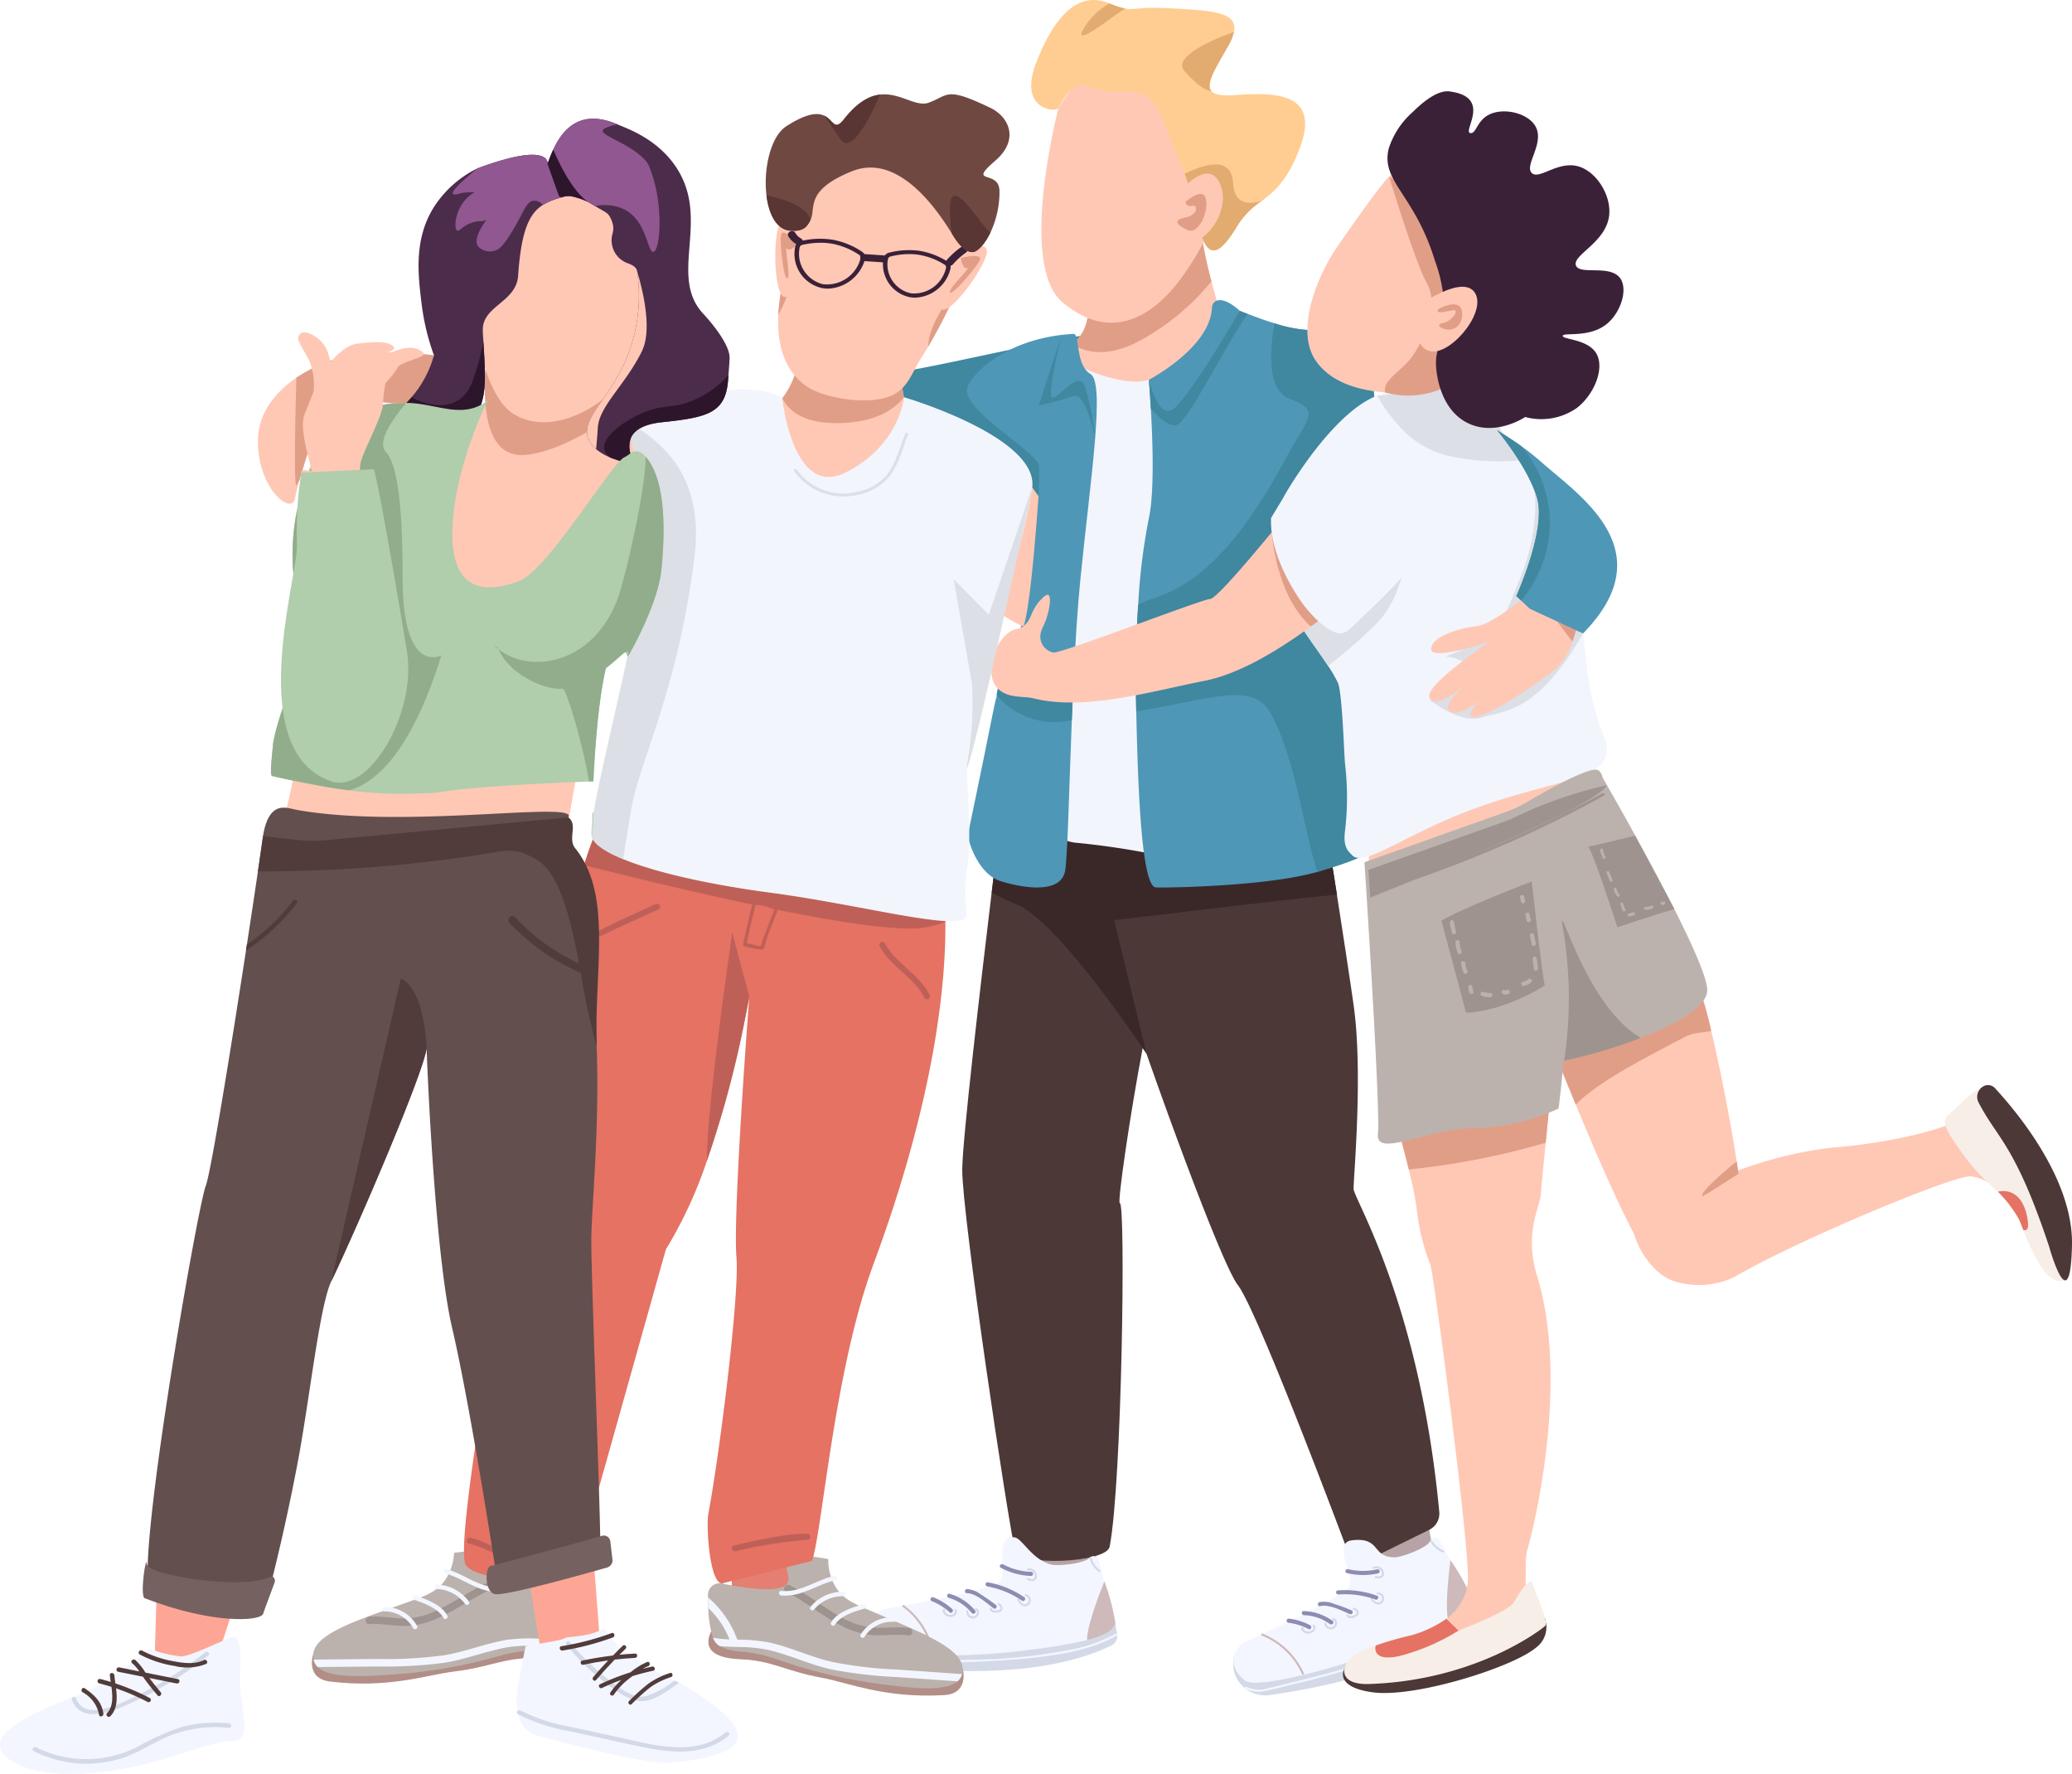 <svg xmlns="http://www.w3.org/2000/svg" xmlns:xlink="http://www.w3.org/1999/xlink" width="302.559" height="258.979" viewBox="0 0 302.559 258.979">
  <defs>
    <clipPath id="clip-path">
      <rect id="長方形_891" data-name="長方形 891" width="302.559" height="258.979" transform="translate(0 0)" fill="none"/>
    </clipPath>
  </defs>
  <g id="グループ_6568" data-name="グループ 6568" transform="translate(0 0.004)">
    <g id="グループ_6567" data-name="グループ 6567" transform="translate(0 -0.004)" clip-path="url(#clip-path)">
      <path id="パス_7556" data-name="パス 7556" d="M894.231,1300.023s.575,11.4-.794,11.323-10.274.442-10.274.442l-.432-15.515Z" transform="translate(-734.31 -1078.319)" fill="#b7a3a5"/>
      <path id="パス_7557" data-name="パス 7557" d="M867.249,718.875c-.429,3.9-1.272,7.764-2.435,9.651-.856,1.39-1.767,4.985-2.614,9.307l-.066.335c-.033.169-.066.337-.1.508-1.828,9.6-3.738,22.689-3.332,22.622.868-.145.328,40.65-1.481,50.133-.464,2.432-13.236,2.881-13.8.643-1.048-4.183-7.777-49.167-7.731-55.692.031-4.366,2.6-26.335,4.291-40.391.839-6.952,1.463-11.97,1.463-11.97s9.148,1.224,16.4,2.268c4.2.6,7.766,1.147,8.552,1.36,1.246.335,1.445,5.813.847,11.225" transform="translate(-695.181 -585.648)" fill="#4c3836"/>
      <path id="パス_7558" data-name="パス 7558" d="M1159.877,1289.273c1.3,0,3.7,15.578,3.7,15.578l10.526-6.889-1.791-9.731Z" transform="translate(-964.857 -1071.629)" fill="#b7a3a5"/>
      <path id="パス_7559" data-name="パス 7559" d="M1012.994,818.935l-11.056,5.437s-13.855-37.223-16.911-41.173c-1.949-2.518-8.646-20.384-13.314-33.711a0,0,0,0,1,0,0c-.16-.46-.32-.915-.475-1.362-2.408-6.927-4.173-12.368-4.267-13.314-.23-2.341-.072-14.691-.017-18.565,0-.09,0-.175,0-.256l12.038,1.616,19.042-.707c.427,2.7.946,5.98,1.474,9.371h0c.9,5.8,1.846,11.935,2.428,16.038,1.423,10-.033,25.4,0,26.869.032,1.437,9.653,16.694,12.513,47.157a2.629,2.629,0,0,1-1.457,2.6" transform="translate(-804.282 -595.602)" fill="#4c3836"/>
      <path id="パス_7560" data-name="パス 7560" d="M910.166,706.942l-19.042.707-12.038-1.616c0,.081,0,.167,0,.256-7.254-1.044-16.4-2.268-16.4-2.268s-.624,5.018-1.463,11.97c1.09.55,2.351,1.147,3.788,1.767,5.45,2.354,15.727,17.172,18.263,20.918.341.5.543.806.574.854a0,0,0,0,0,0,0l-.412-1.7-4.333-17.84s4.094-.493,9.382-1.119c9.522-1.128,22.911-2.687,23.158-2.562h0Z" transform="translate(-716.414 -585.647)" fill="#3a2828"/>
      <path id="パス_7561" data-name="パス 7561" d="M1072.671,1399.319a4.746,4.746,0,0,0,1.574.876,4.963,4.963,0,0,0,2.283.135c16.988-2.458,25.421-7.366,29.389-10.744a1.548,1.548,0,0,0,.588-1.773.038.038,0,0,0-.006-.017l-.12-.28-.7-1.594-34.531,8.627a4.551,4.551,0,0,0,0,2.518,4.608,4.608,0,0,0,1.516,2.252" transform="translate(-890.903 -1152.894)" fill="#d4d9e8"/>
      <path id="パス_7562" data-name="パス 7562" d="M1105.942,1343.775a31.464,31.464,0,0,0-2.981-5.255c-.31-.494-.62-1.005-.919-1.552-.241-.442-.456-.888-.646-1.321a.648.648,0,0,0-1.035-.217q-.191.178-.394.344c-.463.989-4.159,2.322-5.1,2.33-.113,0-.227,0-.338-.009a2.953,2.953,0,0,1-.3-.027c-2.645-.312-1.618-2.883-5.578-2.46-3.055.327.348,5.092-.477,6.762s-14.325,7.6-15.4,8.245-2.844,3.048.214,5.5c1.63,1.309,14.133-1.978,21.217-4.9a79.675,79.675,0,0,0,8.478-3.75c2.17-1.216,3.719-2.523,3.253-3.689" transform="translate(-891.163 -1110.748)" fill="#f3f6ff"/>
      <path id="パス_7563" data-name="パス 7563" d="M1081.046,1407.2a.136.136,0,0,0,.063.077,2.4,2.4,0,0,0,.252.138,4.14,4.14,0,0,0,2.606.232c1.379-.239,2.744-.633,4.1-.967a130.494,130.494,0,0,0,15.238-4.53c4.1-1.556,8.378-3.363,11.57-6.455a.039.039,0,0,0-.006-.018l-.12-.279a22.813,22.813,0,0,1-5.833,4,78.814,78.814,0,0,1-13.533,5.048c-2.437.7-4.9,1.333-7.361,1.937-1.146.282-2.291.57-3.44.831a4.322,4.322,0,0,1-3.3-.175.165.165,0,0,0-.245.164" transform="translate(-899.278 -1160.78)" fill="#f3f6ff"/>
      <path id="パス_7564" data-name="パス 7564" d="M1256.836,1363.612c2.17-1.216,3.718-2.523,3.253-3.689a31.446,31.446,0,0,0-2.981-5.255c-.279,2.212-.84,7.365-.272,8.944" transform="translate(-1045.31 -1126.895)" fill="#cebabb"/>
      <path id="パス_7565" data-name="パス 7565" d="M1160.618,1380.715a13.625,13.625,0,0,1,5.72.775c.367.132.139.694-.228.561a12.84,12.84,0,0,0-5.405-.737c-.387.03-.476-.569-.087-.6" transform="translate(-965.264 -1148.528)" fill="#8d8db2"/>
      <path id="パス_7566" data-name="パス 7566" d="M1144.824,1390.716a3.805,3.805,0,0,1,2.135.265c.852.266,1.687.581,2.509.929a.3.3,0,0,1-.228.561c-1.171-.5-3.061-1.489-4.33-1.156-.376.1-.46-.5-.087-.6" transform="translate(-952.135 -1156.823)" fill="#8d8db2"/>
      <path id="パス_7567" data-name="パス 7567" d="M1130.844,1398.846a7.519,7.519,0,0,1,4.234,1.424c.335.2-.03.682-.362.485a6.83,6.83,0,0,0-3.785-1.31c-.386.022-.476-.577-.087-.6" transform="translate(-940.497 -1163.639)" fill="#8d8db2"/>
      <path id="パス_7568" data-name="パス 7568" d="M1117.766,1405.4a9.133,9.133,0,0,1,3.086.958c.343.178.119.741-.227.561a8.647,8.647,0,0,0-2.934-.919.3.3,0,0,1,.076-.6" transform="translate(-929.551 -1169.091)" fill="#8d8db2"/>
      <path id="パス_7569" data-name="パス 7569" d="M1168.863,1362.437a9.51,9.51,0,0,0,4.237.019.3.3,0,0,1,.087.6,10.144,10.144,0,0,1-4.551-.058c-.373-.111-.144-.672.228-.561" transform="translate(-971.984 -1133.346)" fill="#8d8db2"/>
      <path id="パス_7570" data-name="パス 7570" d="M1192.015,1360.069a1.143,1.143,0,0,1,1.567.721.715.715,0,0,1-.195.783,1.176,1.176,0,0,1-.991.109c-.189-.038-.154-.339.038-.3a1.153,1.153,0,0,0,.654.017c.266-.109.265-.4.167-.627a.836.836,0,0,0-1.119-.425.152.152,0,0,1-.121-.277" transform="translate(-991.517 -1131.308)" fill="#d4d9e8"/>
      <path id="パス_7571" data-name="パス 7571" d="M1190.637,1383.55c.229.381.8.767,1.2.373a.59.59,0,0,0-.438-1.013c-.192,0-.238-.3-.043-.3a.9.9,0,0,1,.806,1.4c-.514.727-1.435.272-1.8-.34-.1-.167.178-.286.277-.121" transform="translate(-990.197 -1150.139)" fill="#d4d9e8"/>
      <path id="パス_7572" data-name="パス 7572" d="M1169.539,1396.9c.183.336.719.115.969-.022.2-.109.354-.268.172-.506a.992.992,0,0,0-.418-.254.152.152,0,0,1,.114-.281,1.036,1.036,0,0,1,.661.564.579.579,0,0,1-.236.65c-.424.321-1.234.533-1.54-.03-.093-.172.185-.292.277-.122" transform="translate(-972.648 -1161.131)" fill="#d4d9e8"/>
      <path id="パス_7573" data-name="パス 7573" d="M1150.442,1405.885a.646.646,0,0,0,.981.47c.3-.193.482-.861-.029-.913a.151.151,0,0,1,.038-.3c.716.072.714,1.007.261,1.391a.952.952,0,0,1-1.55-.6.151.151,0,0,1,.3-.043" transform="translate(-956.757 -1168.882)" fill="#d4d9e8"/>
      <path id="パス_7574" data-name="パス 7574" d="M1130.089,1410.966a.15.15,0,0,1,.151.018l.03.025a.151.151,0,0,1,.007.229.782.782,0,0,0,.247.248.914.914,0,0,0,.493.137c.357,0,.986-.342.645-.768a.152.152,0,0,1,.237-.189c.507.634-.273,1.269-.9,1.26a1.163,1.163,0,0,1-.876-.395c-.13-.158-.287-.449-.034-.565" transform="translate(-939.965 -1173.431)" fill="#d4d9e8"/>
      <path id="パス_7575" data-name="パス 7575" d="M1242.68,1337.719a3.312,3.312,0,0,0,1.643,1.387.151.151,0,0,1-.114.281,3.571,3.571,0,0,1-1.766-1.479c-.1-.165.136-.355.237-.189" transform="translate(-1033.52 -1112.742)" fill="#d4d9e8"/>
      <path id="パス_7576" data-name="パス 7576" d="M1095.391,1418.386a11.227,11.227,0,0,1,6.055,5.794.151.151,0,0,1-.277.121,10.914,10.914,0,0,0-5.891-5.635.152.152,0,0,1,.114-.281" transform="translate(-911.043 -1179.89)" fill="#cebabb"/>
      <path id="パス_7577" data-name="パス 7577" d="M753.888,1410.837a4.745,4.745,0,0,0,1.3,1.243,4.964,4.964,0,0,0,2.176.7c17.061,1.888,26.456-.744,31.145-3.017a1.548,1.548,0,0,0,1.014-1.569.038.038,0,0,0,0-.018l-.046-.3-.273-1.718-35.591-.324a4.553,4.553,0,0,0-.629,2.438,4.609,4.609,0,0,0,.9,2.561" transform="translate(-626.379 -1169.462)" fill="#d4d9e8"/>
      <path id="パス_7578" data-name="パス 7578" d="M788.749,1341.255c-.176-.556-.347-1.129-.5-1.734-.106-.425-.193-.847-.263-1.256a.822.822,0,0,0-1.182-.6q-.105.054-.213.1c-.526.892-4.634,1.281-5.569,1.046-.11-.027-.219-.058-.325-.094a2.968,2.968,0,0,1-.284-.1c-2.482-.966-3.745-3.667-4.781-3.782-3.054-.338-.942,5.016-2.161,6.425s-15.776,3.761-16.975,4.113-3.519,2.236-1.173,5.374c1.249,1.676,14.177,1.636,21.767.59a79.68,79.68,0,0,0,9.148-1.5c2.406-.632,4.233-1.508,4.075-2.753a31.459,31.459,0,0,0-1.566-5.835" transform="translate(-627.487 -1110.39)" fill="#f3f6ff"/>
      <path id="パス_7579" data-name="パス 7579" d="M758.359,1420.936a.136.136,0,0,0,.042.09,2.394,2.394,0,0,0,.21.2,4.139,4.139,0,0,0,2.464.879c1.395.115,2.815.077,4.214.095a130.5,130.5,0,0,0,15.888-.557c4.357-.477,8.954-1.15,12.821-3.342a.038.038,0,0,0,0-.018l-.046-.3a22.811,22.811,0,0,1-6.65,2.4,78.8,78.8,0,0,1-14.367,1.486c-2.535.067-5.075.06-7.611.026-1.18-.015-2.361-.024-3.539-.06a4.321,4.321,0,0,1-3.146-1,.165.165,0,0,0-.279.1" transform="translate(-630.85 -1179.561)" fill="#f3f6ff"/>
      <path id="パス_7580" data-name="パス 7580" d="M944.133,1381.647c2.406-.632,4.233-1.508,4.075-2.753a31.462,31.462,0,0,0-1.566-5.835c-.826,2.071-2.663,6.918-2.51,8.589" transform="translate(-785.381 -1142.193)" fill="#cebabb"/>
      <path id="パス_7581" data-name="パス 7581" d="M856.247,1373.872a13.623,13.623,0,0,1,5.342,2.187c.322.22-.04.706-.361.486a12.839,12.839,0,0,0-5.047-2.071c-.381-.068-.318-.671.067-.6" transform="translate(-712.011 -1142.866)" fill="#8d8db2"/>
      <path id="パス_7582" data-name="パス 7582" d="M838.344,1379.743a3.8,3.8,0,0,1,2,.793c.758.472,1.487.986,2.195,1.529.309.237-.051.724-.361.486-1.009-.775-2.589-2.211-3.9-2.206-.389,0-.319-.6.067-.6" transform="translate(-697.115 -1147.754)" fill="#8d8db2"/>
      <path id="パス_7583" data-name="パス 7583" d="M822.924,1383.773a7.52,7.52,0,0,1,3.741,2.442c.275.277-.2.653-.473.379a6.829,6.829,0,0,0-3.335-2.219c-.379-.076-.316-.678.067-.6" transform="translate(-684.291 -1151.101)" fill="#8d8db2"/>
      <path id="パス_7584" data-name="パス 7584" d="M808.575,1386.819a9.138,9.138,0,0,1,2.746,1.7c.287.258-.071.747-.361.486a8.644,8.644,0,0,0-2.609-1.626.3.3,0,0,1,.224-.562" transform="translate(-672.283 -1153.621)" fill="#8d8db2"/>
      <path id="パス_7585" data-name="パス 7585" d="M868.8,1358.12a9.508,9.508,0,0,0,4.1,1.083.3.3,0,0,1-.067.6,10.142,10.142,0,0,1-4.391-1.2c-.333-.2.03-.687.361-.486" transform="translate(-722.315 -1129.728)" fill="#8d8db2"/>
      <path id="パス_7586" data-name="パス 7586" d="M891.958,1361.8a1.143,1.143,0,0,1,1.335,1.092.714.714,0,0,1-.385.709,1.176,1.176,0,0,1-.987-.144c-.174-.085-.064-.367.112-.281a1.151,1.151,0,0,0,.629.181c.285-.039.356-.317.319-.564a.836.836,0,0,0-.976-.693.151.151,0,0,1-.048-.3" transform="translate(-741.882 -1132.816)" fill="#d4d9e8"/>
      <path id="パス_7587" data-name="パス 7587" d="M883.786,1384.919c.126.426.586.945,1.069.663a.59.59,0,0,0-.169-1.091c-.187-.044-.156-.346.033-.3a.9.9,0,0,1,.427,1.559c-.68.575-1.458-.1-1.659-.782-.055-.187.245-.232.3-.048" transform="translate(-734.933 -1151.449)" fill="#d4d9e8"/>
      <path id="パス_7588" data-name="パス 7588" d="M859.838,1392.609c.092.371.668.292.943.222.22-.055.41-.17.294-.446a.992.992,0,0,0-.341-.351c-.154-.119.026-.363.181-.243a1.037,1.037,0,0,1,.5.712.579.579,0,0,1-.392.57c-.491.2-1.328.206-1.483-.417-.047-.189.252-.235.3-.048" transform="translate(-715.013 -1157.75)" fill="#d4d9e8"/>
      <path id="パス_7589" data-name="パス 7589" d="M839.532,1396.755a.646.646,0,0,0,.831.7c.335-.112.683-.713.2-.891-.183-.067-.071-.349.112-.281.675.25.438,1.154-.1,1.411a.952.952,0,0,1-1.349-.974.152.152,0,0,1,.3.033" transform="translate(-698.121 -1161.505)" fill="#d4d9e8"/>
      <path id="パス_7590" data-name="パス 7590" d="M818.806,1396.866a.151.151,0,0,1,.142.055l.023.032a.151.151,0,0,1-.051.223.785.785,0,0,0,.177.3.914.914,0,0,0,.443.256c.345.091,1.04-.083.817-.581a.151.151,0,0,1,.277-.123c.331.741-.583,1.16-1.187.994a1.163,1.163,0,0,1-.749-.6c-.086-.185-.165-.507.109-.555" transform="translate(-680.975 -1161.996)" fill="#d4d9e8"/>
      <path id="パス_7591" data-name="パス 7591" d="M946.687,1352.563a3.313,3.313,0,0,0,1.242,1.755.151.151,0,0,1-.181.243,3.572,3.572,0,0,1-1.338-1.875c-.055-.184.221-.309.277-.123" transform="translate(-787.276 -1125.068)" fill="#d4d9e8"/>
      <path id="パス_7592" data-name="パス 7592" d="M783.869,1393.627a11.228,11.228,0,0,1,4.405,7.129.151.151,0,0,1-.3.048,10.914,10.914,0,0,0-4.287-6.934.151.151,0,0,1,.181-.243" transform="translate(-651.87 -1159.279)" fill="#cebabb"/>
      <path id="パス_7593" data-name="パス 7593" d="M603.71,288.146s14.236-14.1,24.237-14.639c5.725-.311,13.833-2.307,24.919-4.583,8.278-1.7,19.084-3.209,27.119-6.165,5.1-1.877-14.6,40.251-22.3,43.325s-3.555,21.438-3.555,21.438,3.786-7.9-2.431-17.616c-8.166-12.762-34.883-22.579-38.2-23.052a17.088,17.088,0,0,0-9.792,1.293" transform="translate(-502.203 -218.528)" fill="#4087a0"/>
      <path id="パス_7594" data-name="パス 7594" d="M928,220.046l-18.558-4.159s-.445-7.273,3.267-8.61c.068-.023.134-.051.2-.08,3.482-1.526,2.623-8.778,2.623-8.778s8.891-6.218,13.552-8.649c1.715-.9,2.858-1.28,2.778-.655a10.215,10.215,0,0,0,.138,2.422,64.544,64.544,0,0,0,1.418,6.6c.644,2.467,1.411,5.036,2.155,7.215,1.931,5.64-7.571,14.7-7.571,14.7" transform="translate(-756.512 -157.061)" fill="#ffc8b5"/>
      <path id="パス_7595" data-name="パス 7595" d="M950.629,202.9a35.155,35.155,0,0,1-10.786,8.846c-4.608,2.336-7.762,1.519-9.724.218,3.482-1.526,2.623-8.778,2.623-8.778s8.891-6.218,13.552-8.649l2.916,1.767a64.5,64.5,0,0,0,1.418,6.6" transform="translate(-773.73 -161.823)" fill="#e19e87"/>
      <path id="パス_7596" data-name="パス 7596" d="M906.879,67.236s-6.018,22.883.627,28.4c9.044,7.5,15.852-1.274,18.227-4.888s7.246-11.131,3.387-21.374-5.02-6.138-10.364-7.029c-8.139-1.357-8.759.148-11.876,4.9" transform="translate(-752.319 -51.461)" fill="#ffc8b5"/>
      <path id="パス_7597" data-name="パス 7597" d="M934.823,21.511c-1.783,4.776-3.735,6.426-5.544,7.793a11.752,11.752,0,0,0-3.562,3.569c-2.474,4.177-4.114,4.924-5.256,1.6-.934-2.717-1.189-5.549-2.492-9.136-.293-.805-.639-1.648-1.055-2.537-2.279-4.851-2.38-9.9-8.02-9.4s-5.988-3.662-9.353,2.375c-.372.665-5.987.3-3.216-6.73s6.234-10.292,10.491-8.61L907,.5a13.75,13.75,0,0,0,2.3.756c1.39.257,1.839-.318,6.878-.035,5.9.33,9.576.524,8.984,3.456a7.27,7.27,0,0,1-.868,2.087c-1.891,3.3-3.311,5.549-2.4,6.557.454.5,1.486.7,3.328.566,5.539-.4,12.665-.592,9.6,7.622" transform="translate(-744.981 0.004)" fill="#ffcd92"/>
      <path id="パス_7598" data-name="パス 7598" d="M1040.152,148.1a11.749,11.749,0,0,0-3.562,3.569c-2.474,4.177-4.114,4.924-5.256,1.6-.934-2.717-1.189-5.549-2.492-9.136.047.133,6.759-3.824,7.056,1.322.2,3.524,2.682,3.1,4.254,2.647" transform="translate(-855.854 -118.792)" fill="#e2ab6f"/>
      <path id="パス_7599" data-name="パス 7599" d="M1033.39,29.933c-1.891,3.3-3.311,5.549-2.4,6.557-1.2-.222-2.326-1.182-3.929-2.925-2.005-2.179,4.938-4.971,7.194-5.719a7.272,7.272,0,0,1-.868,2.087" transform="translate(-854.077 -23.163)" fill="#e2ab6f"/>
      <path id="パス_7600" data-name="パス 7600" d="M945.545,3.757c-.913.37-7.138,5.49-6.347,3.421A9.888,9.888,0,0,1,943.24,3a13.75,13.75,0,0,0,2.305.756" transform="translate(-781.225 -2.496)" fill="#e2ab6f"/>
      <path id="パス_7601" data-name="パス 7601" d="M1018.78,153.756c.445-.3,4.648-5.631,6.406-1.479s-2.843,9.644-5.515,8.308-.891-6.829-.891-6.829" transform="translate(-847 -125.362)" fill="#ffc8b5"/>
      <path id="パス_7602" data-name="パス 7602" d="M1023.745,169.49c.223-.074,2.524-2.227,2.969-.371s-1.113,5.27-2.672,4.528-2.227-1.459-.3-1.843,1.788-1.965.931-1.694a.676.676,0,0,1-.931-.62" transform="translate(-850.629 -140.057)" fill="#e19e87"/>
      <path id="パス_7603" data-name="パス 7603" d="M900.919,312.159s7.659,4.249,12.24,2.981,6.949-.893,6.949-.893l-3.659,70.681a114.293,114.293,0,0,0-13.709-2.2c-5.208-.311-6.679-7.276-6.679-7.276Z" transform="translate(-745.398 -259.672)" fill="#f2f5fc"/>
      <path id="パス_7604" data-name="パス 7604" d="M1013.307,343.969c-.134.042-.269.081-.407.12-7.267,2.069-21.3,2.323-23.552,2.266-1.918-.046-2.52-12.051-2.787-21.921-.055-1.94-.094-3.8-.127-5.467-.1-4.688.028-9.5.315-13.877a89.977,89.977,0,0,1,1.559-12.638c.676-3.043.622-8.708.427-13.268-.042-.959-.088-1.87-.134-2.7-.136-2.363-.276-4.042-.291-4.228v0a.066.066,0,0,1,0-.013s8.968-4.694,9.209-10.525c.044-1.025,1.27-2.055,4.083.46a3.49,3.49,0,0,0,1.1.425c1.2.46,2.549.963,3.965,1.39a19.3,19.3,0,0,0,7.473.983c7.5-.808,6.875,3.726,6.86,7.267s6.474,42.71,6.717,55-7.273,14.54-14.411,16.723" transform="translate(-820.549 -216.793)" fill="#4e97b7"/>
      <path id="パス_7605" data-name="パス 7605" d="M1013.307,360.695c-.134.042-.269.081-.407.12-2.034-6.457-3.2-16.576-6.754-23.095-2.666-4.885-8.879-2.028-19.679-.359-.055-1.94,0,0-.033-1.668-.1-4.688.028-9.5.315-13.877,2.678-1.738,10.519-.853,21.312-20.934,3.565-6.632,5.456-7.328.775-9.165-3.486-1.366-2.763-7.8-2.167-11a19.3,19.3,0,0,0,7.473.983c7.5-.808,6.875,3.726,6.86,7.267s6.474,42.71,6.717,55-7.273,14.54-14.411,16.723" transform="translate(-820.549 -233.519)" fill="#4087a0"/>
      <path id="パス_7606" data-name="パス 7606" d="M1012.146,270.35c-3.54,5.242-8.141,14.724-10.113,16.117-.994.7-2.7-.863-3.989-2.231-.136-2.363-.276-4.042-.291-4.228.083.331,1.353,5.395,3.291,4.434,2.025-1,8.686-12.292,9.693-14.035.1-.175.2-.335.306-.482.352.133.72.278,1.1.425" transform="translate(-829.991 -224.54)" fill="#4087a0"/>
      <path id="パス_7607" data-name="パス 7607" d="M844.045,342.643c-.158.539-.291,1.071-.394,1.585-2.183,10.9-3.882,18.9-3.882,18.9s1.112,5.535,4.968,6.685,8.644,1.627,9.255-1.511c.364-1.874.569-11.477.987-22.024.088-2.2.184-4.449.291-6.671.245-4.966.552-9.831.959-13.9,1.458-14.624,3.68-28.711,1.458-30s-1.511-5.883-2.454-5.837c-8.333.416-14.074,4.631-15.464,7.672s9.553,9.187,10.372,11.407c.359.981-.418,18.339-3.589,27Z" transform="translate(-698.47 -241.122)" fill="#4e97b7"/>
      <path id="パス_7608" data-name="パス 7608" d="M905.479,289.861c-.108.151-1.945,7.7-1.574,9.079s3.889-4.2,4.907-1.407a39.671,39.671,0,0,1,1.483,7.62s-1.345-6.949-3.22-6.213a39.242,39.242,0,0,1-5.022,1.384Z" transform="translate(-750.383 -241.124)" fill="#4087a0"/>
      <path id="パス_7609" data-name="パス 7609" d="M876.724,564.4c-.107,2.222-.2,4.469-.291,6.671-.313.059-.641.114-.987.162a11.047,11.047,0,0,1-10.008-3.86c.482-2.4.968-4.852,1.443-7.28a5.442,5.442,0,0,1,2.967,3.035c1.281,3.078,4.4,2.295,6.877,1.272" transform="translate(-719.924 -465.917)" fill="#4087a0"/>
      <path id="パス_7610" data-name="パス 7610" d="M1188.452,651.5c.263.394,0,11.819,0,11.819s31.895-9.591,33.334-11.819-1.575-3.543-1.837-7.874-31.5,7.874-31.5,7.874" transform="translate(-988.627 -534.634)" fill="#ffc8b5"/>
      <path id="パス_7611" data-name="パス 7611" d="M1231.972,889.242a17.948,17.948,0,0,0-.1,2.185c.045.594-.135,2.834-.4,5.687-.18,1.943-.4,4.169-.617,6.351-.073.747-.147,1.487-.217,2.209-.2,2.013-.376,3.885-.5,5.335-.172,2.048-2.464,5.633-.532,11.945,4.891,15.979-.842,38.023-1.409,39.864s.068,6.717-.637,8.277-10.336,6.8-13.735,7.363-1.841-2.127-.565-3.258,5.946-2.973,6.227-7.841-5.042-45.255-5.486-46.105a30.759,30.759,0,0,1-1.781-6.593c-.11-.681-.161-1.171-.18-1.334a37.853,37.853,0,0,0-.674-3.819c-.157-.7-.329-1.419-.509-2.141-.254-1.035-.528-2.083-.8-3.126-.035-.135-.068-.271-.1-.406-.016-.06-.031-.122-.048-.182l-.223-.888c-.135-.538-.267-1.074-.391-1.605-.039-.168-.078-.333-.116-.5-.078-.348-.155-.691-.225-1.03-.093-.453-.182-.9-.259-1.338-.567-3.194-.625-5.96.606-7.655,3.1-4.274,17.984-8,22.267-1.924.432.612.455.3.4.528" transform="translate(-1005.146 -736.633)" fill="#ffc8b5"/>
      <path id="パス_7612" data-name="パス 7612" d="M1233.387,954.453c-.18,1.943-.4,4.169-.617,6.351q-2.175.639-4.493,1.216a110.4,110.4,0,0,1-15.5,2.685c-.255-1.034-.528-2.083-.8-3.126-.035-.134-.068-.271-.1-.405-.016-.06-.031-.122-.047-.182l-.223-.887c-.135-.538-.267-1.074-.391-1.605-.039-.168-.079-.333-.116-.5-.079-.348-.155-.691-.226-1.03-.093-.453-.182-.9-.259-1.339,3.575-.126,7.4-.428,8.9-1.109l.687-.07Z" transform="translate(-1007.061 -793.972)" fill="#e19e87"/>
      <path id="パス_7613" data-name="パス 7613" d="M1195.844,1405.2c.017.078.078.427.154.863a3.705,3.705,0,0,1-1.519,3.433c-3.414,2.853-17.571,7.312-23.756,6.508-9.375-1.22-1.381-7.927,1.979-4.873.232.211,23.142-5.931,23.142-5.931" transform="translate(-970.215 -1168.932)" fill="#4c3836"/>
      <path id="パス_7614" data-name="パス 7614" d="M1196.761,1379.773c-.58.569-10.245,7.993-25.732,8.486-5.362.171-4.126-3.881-.342-5.167.472-.158.914-.306,1.329-.446a46.633,46.633,0,0,1,5.21-1.505,16.991,16.991,0,0,0,5.127-2.42c0,.04,1.652,1.631,1.757,1.732l0,0s7.273-2.74,8.072-4.111,2.4-4.054,2.808-2.625,2.348,5.48,1.768,6.052" transform="translate(-971.132 -1142.406)" fill="#f7eee8"/>
      <path id="パス_7615" data-name="パス 7615" d="M1206.588,1407.213a31.057,31.057,0,0,1-8.526,3.694c-4.338.986-3.572-1.505-3.572-1.505a46.6,46.6,0,0,1,5.21-1.5,16.988,16.988,0,0,0,5.127-2.42c0,.04,1.653,1.631,1.757,1.732Z" transform="translate(-993.608 -1169.162)" fill="#e57263"/>
      <path id="パス_7616" data-name="パス 7616" d="M1165.444,374.9c-.742,4.545-10.133,4.044-23.228,9.71-7.431,3.216-12.394,6.831-13.912,5.25-.576-.6-1.395-1.106-1.049-3.676a41.362,41.362,0,0,0,0-9.577c-.138-1.088-.394-10.466-1.055-11.944a19.944,19.944,0,0,0-1.432-2.468c-1-1.513-2.255-3.221-3.479-5.047-.236-.357-.475-.718-.709-1.082-.563-.878-1.1-1.778-1.594-2.693a15.476,15.476,0,0,0,1.789-.672,12.219,12.219,0,0,0,4.443-3.278c2.77-3.315,2.844-7.387,2.472-11.361-.453-4.852-1.576-9.55.747-12.508a4.124,4.124,0,0,1,.847-.63c6.206-4.3,9.309-6.443,11.262-6.374,3.678.129,6.4,4.542,7.506,6.61,1.806,2.489,3.365,4.841,4.71,7.046a75.4,75.4,0,0,1,5.984,11.9,51.519,51.519,0,0,1,2.106,6.647,64.554,64.554,0,0,1,1.349,8.429c.466,4.283.852,8.335,2.851,13.356a4.207,4.207,0,0,1,.394,2.363" transform="translate(-930.84 -264.99)" fill="#f2f5fc"/>
      <path id="パス_7617" data-name="パス 7617" d="M1144.3,475.724s-.631,6.825-4.305,10.762a67.372,67.372,0,0,1-7.342,6.459c-1.192-1.81-2.756-3.894-4.187-6.13,4.214-2.737,15.835-11.091,15.835-11.091" transform="translate(-938.73 -395.736)" fill="#dcdfe5"/>
      <path id="パス_7618" data-name="パス 7618" d="M1264.119,436.913c-6.807,11.811-11.546,11.2-14.79,12.267-3.128,1.025-7.589-2.57-7.589-2.57l6.387-4.973s-3.148-1.452-3.917-1.32c-.045.008-.072,0-.083-.012-.1-.151,3.911-1.284,6.45-3.392,1.726-1.433,2.5-3.407,4.05-7.356a29.592,29.592,0,0,0,2.5-10.556,26.07,26.07,0,0,0-.324-4.954l4.056,9.5a51.51,51.51,0,0,1,2.106,6.647,41.829,41.829,0,0,1,1.154,6.72" transform="translate(-1032.956 -344.429)" fill="#dcdfe5"/>
      <path id="パス_7619" data-name="パス 7619" d="M917.058,443.434c-1.667,1.49-3.349,2.934-5.029,4.305-1.5,1.227-3.006,2.4-4.5,3.486-5.54,4.057-10.927,7.04-15.6,7.948-7.342,1.43-17.425,4.442-24.912,2.538-1.479-.376-3.924.1-5.382-1.638-1.789-2.134-.221-7.027,2.264-8.251.731-.36,1.058-.169,1.716-.684,1.177-.922.965-2.189,2.408-3.738.316-.339.858-.921,1.167-.781.433.2.193,1.7-.011,2.533-.436,1.777-.895,2.14-1.11,3.091a2.37,2.37,0,0,0,1.865,2.779c1.173.182,21.693-7.789,22.906-7.818s11.345-12.647,11.345-12.647,32.327-8.5,12.878,8.875" transform="translate(-716.117 -359.761)" fill="#ffc8b5"/>
      <path id="パス_7620" data-name="パス 7620" d="M1114.673,472.357c-1.5,1.227-3.006,2.4-4.5,3.486-5.168-4.57-5.71-13.771-5.71-13.771l9.529,8.6s.329.714.681,1.69" transform="translate(-918.76 -384.379)" fill="#e19e87"/>
      <path id="パス_7621" data-name="パス 7621" d="M1130.354,345.764a44.947,44.947,0,0,1-3.821,12.189,23.957,23.957,0,0,1-3.608,5.4c-1.821,2.114-4.187,4.355-7.446,7.437a2.633,2.633,0,0,1-1.307.761c-.726.139-2.034-.521-3.444-1.8-.283-.257-.573-.54-.861-.846a18.125,18.125,0,0,1-1.7-2.1c-1.955-2.816-4.524-7.688-4.326-12.1,0,0,1.744-2.883,1.75-2.9.308-.647,7.069-12.386,13.756-14.973.933-.36,5.867-2.54,8.875-.418a6.234,6.234,0,0,1,2.284,4.642,18.887,18.887,0,0,1-.155,4.711" transform="translate(-918.237 -279.084)" fill="#f2f5fc"/>
      <path id="パス_7622" data-name="パス 7622" d="M1216.923,332.321a34.528,34.528,0,0,1-9.8-.54c-.24-.044-.48-.091-.722-.143a14,14,0,0,1-7.228-4.5,21.511,21.511,0,0,1-3.054-4.291,24.808,24.808,0,0,0,7.19-1.49c4.063-1.505,5.037-3.115,6.6-2.558,2.143.763,1.612,4.255,4.835,10.106a31.338,31.338,0,0,0,2.181,3.417" transform="translate(-995.004 -265.101)" fill="#dcdfe5"/>
      <path id="パス_7623" data-name="パス 7623" d="M1370.161,842.719c.01,2.176-9.185,12.783-12.3,11.577-2.031-.788-7.775-13.977-11.627-23.284-2.044-4.942-3.554-8.79-3.691-9.107-2.1-4.841.194-8.966,3.083-11.916h0a27.531,27.531,0,0,1,6.682-4.882s5.72,0,9.318,3.836a9.866,9.866,0,0,1,1.93,2.989,61.444,61.444,0,0,1,2.453,8.29c1.562,6.5,3.025,14.5,3.72,19.049.108.7.195,1.314.265,1.831.1.79.161,1.351.161,1.618" transform="translate(-1116.136 -669.736)" fill="#ffc8b5"/>
      <path id="パス_7624" data-name="パス 7624" d="M1366.015,839.2c-1.063.319-2.44.176-3.728.844-7.693,3.99-13.218,7-16.05,9.947-2.044-4.942-3.554-8.79-3.691-9.107-2.1-4.841.194-8.966,3.082-11.916h0l16-1.047a9.867,9.867,0,0,1,1.93,2.989,61.459,61.459,0,0,1,2.454,8.29" transform="translate(-1116.135 -688.712)" fill="#e19e87"/>
      <path id="パス_7625" data-name="パス 7625" d="M1477.136,984.4c-2.648-.715-7.139-6.531-10.591-6.405-2.865.1-24.945,9.243-34.319,14.705a12.018,12.018,0,0,1-8.716.6c-4.452-1.416-7.162-8.455-5.869-9.806.492-.514,2.046.4,4.952-.45.172-.05.443-.009.645-.227,4.557-4.915,16.248-8.406,24-9.087,8.262-.728,15.852-2.636,18.658-4.395s13.887,15.78,11.242,15.069" transform="translate(-1179.012 -806.243)" fill="#ffc8b5"/>
      <path id="パス_7626" data-name="パス 7626" d="M1694.161,946.352c.506.34,6.174,4.693,10.457,15.578a61.54,61.54,0,0,1,2.525,8.024c1.319,5.413-2.2,5.326-4.19,1.895a32.024,32.024,0,0,1-2.422-5.083c-.18-.475-.313-.853-.431-1.131-.06-.144-.126-.287-.2-.433a17.027,17.027,0,0,0-3.064-4.013,31.741,31.741,0,0,1-5.477-6c-1.173-1.823-3.207-4.107-1.765-5.236,1.078-.844,3.951-4.009,4.566-3.6" transform="translate(-1405.095 -787.203)" fill="#f7eee8"/>
      <path id="パス_7627" data-name="パス 7627" d="M1739.517,1039.4a.624.624,0,0,1-.236.464.548.548,0,0,1-.455.012c-.18-.475-.313-.854-.431-1.131-.06-.144-.126-.287-.2-.433a18.258,18.258,0,0,0-3.064-4.013,3.235,3.235,0,0,1,1.555,0c2.6.662,2.916,4.514,2.831,5.1" transform="translate(-1443.389 -860.316)" fill="#e57263"/>
      <path id="パス_7628" data-name="パス 7628" d="M1717.314,944.668a1.763,1.763,0,0,1,.662-2.316l.019-.011a1.377,1.377,0,0,1,1.768.3c3.1,3.375,11.421,13.233,11.2,22.914-.261,11.288-3.276.347-3.38.034-4.932-14.818-7.585-15.684-10.266-20.917" transform="translate(-1428.406 -783.73)" fill="#4c3836"/>
      <path id="パス_7629" data-name="パス 7629" d="M1483.38,1010.127c-3.033,1.905-5.348,3.494-5.35,3.246-.008-.7,2.435-2.9,5.085-5.077.108.7.195,1.314.265,1.831" transform="translate(-1229.516 -838.762)" fill="#e19e87"/>
      <path id="パス_7630" data-name="パス 7630" d="M1235.06,700.437c0,2.417-4.451,4.907-9.4,6.853-.105.042-.208.081-.313.12a72.125,72.125,0,0,1-11.195,3.33l-.085.015c0,.035,0,.072-.007.107-.324,3.956-.709,6.862-.709,6.862a30.8,30.8,0,0,1-12.336,2.855c-6.645,0-14.437,4.462-14.043.861.313-2.855-1.108-26.12-1.71-35.64-.157-2.485-.258-4.035-.258-4.035l20.644-7.337a17.191,17.191,0,0,0,2.956-1.377c2.907-1.708,9.561-5.467,10.564-4.7a1.681,1.681,0,0,1,.609,1.053c2.91,5.056,15.28,26.791,15.28,31.036" transform="translate(-985.762 -555.888)" fill="#bcb2ad"/>
      <path id="パス_7631" data-name="パス 7631" d="M1356.9,819.676a61.024,61.024,0,0,0-.083-18.814c-1.209-7.092,2.728,10.51,11.278,15.484a72.124,72.124,0,0,1-11.195,3.33" transform="translate(-1128.503 -664.823)" fill="#9e938f"/>
      <path id="パス_7632" data-name="パス 7632" d="M1251.836,771.078l3.6,13.439c5.755-.218,11.751-4.094,11.511-4.01s-1.919-15.156-1.919-15.156-10.072,3.851-13.189,5.727" transform="translate(-1041.354 -636.665)" fill="#9e938f"/>
      <path id="パス_7633" data-name="パス 7633" d="M1391.875,736.311c-3.124.912-8.321,2.654-8.321,2.654s-3.674-11.352-4.266-11.744c0,0,4.032-.917,6.846-1.624Z" transform="translate(-1147.377 -603.595)" fill="#9e938f"/>
      <path id="パス_7634" data-name="パス 7634" d="M1223.226,681.806c-.945,2.892-28.851,14.14-34.516,16.4-.157-2.487-.259-4.036-.259-4.036l20.645-7.336q1.417-.706,2.956-1.378a62.737,62.737,0,0,1,11.174-3.649" transform="translate(-988.627 -567.167)" fill="#9e938f"/>
      <path id="パス_7635" data-name="パス 7635" d="M1259.98,800.678a14.246,14.246,0,0,1-.306-1.435c-.063-.393-.661-.226-.6.165a14.234,14.234,0,0,0,.307,1.435.311.311,0,0,0,.6-.165" transform="translate(-1047.372 -664.672)" fill="#bcb2ad"/>
      <path id="パス_7636" data-name="パス 7636" d="M1264.888,817.793a3.281,3.281,0,0,1-.268-1.286.311.311,0,0,0-.621,0,4.062,4.062,0,0,0,.353,1.6c.159.365.694.05.536-.313" transform="translate(-1051.472 -678.971)" fill="#bcb2ad"/>
      <path id="パス_7637" data-name="パス 7637" d="M1269.787,835.967a3.786,3.786,0,0,1-.3-1.087c-.047-.392-.668-.4-.62,0a4.772,4.772,0,0,0,.386,1.4c.163.364.7.049.536-.313" transform="translate(-1055.518 -694.258)" fill="#bcb2ad"/>
      <path id="パス_7638" data-name="パス 7638" d="M1275.833,856.13a3.14,3.14,0,0,1-.145-.636.32.32,0,0,0-.31-.31.312.312,0,0,0-.31.31,3.914,3.914,0,0,0,.167.8c.124.378.724.216.6-.165" transform="translate(-1060.678 -711.394)" fill="#bcb2ad"/>
      <path id="パス_7639" data-name="パス 7639" d="M1287.217,861.231a3.031,3.031,0,0,1-1.037-.173c-.378-.131-.541.468-.165.6a3.553,3.553,0,0,0,1.2.2.31.31,0,0,0,0-.621" transform="translate(-1069.609 -716.265)" fill="#bcb2ad"/>
      <path id="パス_7640" data-name="パス 7640" d="M1305.256,859.629a.317.317,0,0,0-.425-.111.339.339,0,0,1-.277,0,.319.319,0,0,0-.425.111.313.313,0,0,0,.111.425,1.013,1.013,0,0,0,.9,0,.313.313,0,0,0,.111-.425" transform="translate(-1084.822 -714.968)" fill="#bcb2ad"/>
      <path id="パス_7641" data-name="パス 7641" d="M1322.738,849.849a.318.318,0,0,0-.439,0,2.147,2.147,0,0,1-.787.373.311.311,0,0,0,.165.6,2.889,2.889,0,0,0,1.061-.532.312.312,0,0,0,0-.439" transform="translate(-1099.132 -706.883)" fill="#bcb2ad"/>
      <path id="パス_7642" data-name="パス 7642" d="M1325.514,793.4l-.187-.79c-.092-.389-.69-.224-.6.165l.187.79c.092.389.691.224.6-.165" transform="translate(-1101.983 -659.156)" fill="#bcb2ad"/>
      <path id="パス_7643" data-name="パス 7643" d="M1329.538,811.792l-.257-1.248c-.081-.391-.679-.225-.6.165l.257,1.248c.081.391.679.225.6-.165" transform="translate(-1105.273 -674.074)" fill="#bcb2ad"/>
      <path id="パス_7644" data-name="パス 7644" d="M1331.8,832.278l-.2-1.443c-.055-.394-.653-.226-.6.165l.2,1.443c.055.394.653.226.6-.165" transform="translate(-1107.207 -690.952)" fill="#bcb2ad"/>
      <path id="パス_7645" data-name="パス 7645" d="M1320.833,777.942l-.131-.59a.31.31,0,0,0-.6.165l.131.591a.31.31,0,1,0,.6-.165" transform="translate(-1098.136 -646.459)" fill="#bcb2ad"/>
      <path id="パス_7646" data-name="パス 7646" d="M1390.427,737.991a3.912,3.912,0,0,1-.354-1.049c-.049-.261-.448-.151-.4.11a4.3,4.3,0,0,0,.4,1.148c.12.238.478.028.357-.209" transform="translate(-1156.013 -612.909)" fill="#bcb2ad"/>
      <path id="パス_7647" data-name="パス 7647" d="M1396.032,757.681l-.468-1.177c-.1-.244-.5-.138-.4.11l.468,1.177c.1.244.5.138.4-.11" transform="translate(-1160.571 -629.191)" fill="#bcb2ad"/>
      <path id="パス_7648" data-name="パス 7648" d="M1402.277,771.7a1.641,1.641,0,0,1-.416-.823c-.052-.261-.45-.151-.4.11a2.043,2.043,0,0,0,.522,1.006c.183.195.475-.1.293-.293" transform="translate(-1165.818 -641.142)" fill="#bcb2ad"/>
      <path id="パス_7649" data-name="パス 7649" d="M1407.954,784.74l-.327-.919c-.089-.249-.489-.142-.4.11l.327.919c.089.249.489.142.4-.11" transform="translate(-1170.608 -651.912)" fill="#bcb2ad"/>
      <path id="パス_7650" data-name="パス 7650" d="M1414.379,792.189l-.663.172a.207.207,0,0,0,.11.4l.663-.172a.207.207,0,0,0-.11-.4" transform="translate(-1175.893 -658.984)" fill="#bcb2ad"/>
      <path id="パス_7651" data-name="パス 7651" d="M1428.8,786.3a2.525,2.525,0,0,1-.93.188.207.207,0,0,0,0,.414,2.841,2.841,0,0,0,1.04-.2c.244-.1.137-.5-.11-.4" transform="translate(-1187.622 -654.08)" fill="#bcb2ad"/>
      <path id="パス_7652" data-name="パス 7652" d="M1442.74,782.917a.212.212,0,0,0-.293,0c-.022.019-.042.007-.066,0-.254-.082-.363.317-.11.4a.479.479,0,0,0,.468-.106.209.209,0,0,0,0-.293" transform="translate(-1199.651 -651.229)" fill="#bcb2ad"/>
      <path id="パス_7653" data-name="パス 7653" d="M1225.729,688.617a175.791,175.791,0,0,1-33.4,14.115c-.254.078-.146.477.11.4a176.336,176.336,0,0,0,33.5-14.157c.233-.128.025-.486-.209-.357" transform="translate(-991.735 -572.81)" fill="#9e938f"/>
      <path id="パス_7654" data-name="パス 7654" d="M1162.335,152.4a100.372,100.372,0,0,0-2.936,10.91,19.118,19.118,0,0,1-12.636,3.6c-1.995-.18-7.529-.679-10.222-4.768-2.822-4.285.1-11.951,3.266-16.56,3.907-5.691,6.931-9.708,7.538-10.174.688-.527,1.471-1.06,1.471-1.06a2.145,2.145,0,0,1,.212-.143,14.942,14.942,0,0,1,2.972-1.641c8.963-3.432,10.731,5,12.786,10.924.88,2.538-.781,3.851-2.451,8.91" transform="translate(-944.496 -109.616)" fill="#ffc8b5"/>
      <path id="パス_7655" data-name="パス 7655" d="M1218.3,170.406a13.127,13.127,0,0,1-2.936,10.91,12.676,12.676,0,0,1-12.636,3.6c0-.018-.011-.046-.018-.08-.335-1.656,2.077-2.813,3.791-4.921a15.969,15.969,0,0,0,2.936-7.4,4.118,4.118,0,0,0,.067-1.106,6.193,6.193,0,0,0-.788-2.65c-1.67-3.04-5.406-15.345-5.406-15.345l9.634,5.1,4.837,4.667Z" transform="translate(-1000.464 -127.619)" fill="#e19e87"/>
      <path id="パス_7656" data-name="パス 7656" d="M1225.107,126.813c-.412.267-4.248,2.668-8.064,1.032-4.462-1.912-4.9-7.631-4.945-8.349-.159-2.593.8-3.217,1.13-6.441a21.551,21.551,0,0,0-1.3-9.053c-2.947-9.664-7.9-11.544-6.764-16.327a11.9,11.9,0,0,1,3.5-5.365c1.291-1.291,3.563-3.257,5.365-3.032,6.41.8,1.768,6,3.105,6.092.8.054.928-1.679,2.493-2.593,2.12-1.24,5.884-.4,7,1.633,1.344,2.453-1.7,5.683-.554,6.784,1.085,1.044,3.829-1.859,6.852-.953,2.649.794,4.813,4.3,4.432,7.231-.51,3.918-5.443,5.723-4.833,7.232.579,1.432,5.012-.2,6.466,1.865,1.16,1.645.054,5.115-2.1,6.764-2.555,1.957-6.24,1.088-6.3,1.633s3.648.446,4.9,2.566-.258,5.938-2.8,7.93a9.037,9.037,0,0,1-7.584,1.352" transform="translate(-1002.394 -65.933)" fill="#3a2138"/>
      <path id="パス_7657" data-name="パス 7657" d="M1231.52,251.358c.425-.2,6.346-4.258,7.81-1.264s-4.2,9.507-7.052,8.183-.758-6.919-.758-6.919" transform="translate(-1023.839 -207.13)" fill="#ffc8b5"/>
      <path id="パス_7658" data-name="パス 7658" d="M1248.679,265.008c.152-.228,2.831-1.464,3.341-.067s-.38,3.349-2.21,2.994c-1.026-.2-1.53-.7-.333-.965s2.362-1.963,1.364-1.829-2.694.665-2.162-.133" transform="translate(-1038.644 -219.849)" fill="#e19e87"/>
      <path id="パス_7659" data-name="パス 7659" d="M1262.668,515.945s-.206.828-.588,1.874a10.467,10.467,0,0,1-1.935,3.511c-1.587,1.615-11.351,8.287-12.764,7.423-.6-.366.4-1.527,1.413-2.489-1.425,1.12-3.44,2.393-4.57,1.728-1.069-.629.9-2.685,1.967-3.688-1.224,1.055-3.917,3.111-4.918,1.783-1.314-1.737,9.928-8.94,8.486-8.28s-8.119,2.58-8.281,1.194c-.206-1.761,3.808-3.14,6.549-3.432s8.8-5.7,8.8-5.7Z" transform="translate(-1032.479 -424.14)" fill="#ffc8b5"/>
      <path id="パス_7660" data-name="パス 7660" d="M1340.116,515.945s-.206.828-.588,1.874c-1.536-2-5.465-7.205-5.252-7.95Z" transform="translate(-1109.926 -424.14)" fill="#e19e87"/>
      <path id="パス_7661" data-name="パス 7661" d="M1312.65,403.162l-7.784-3.613-1.252-1.187-.709-.67s4.39-9.7,3.033-14.3-5.857-9.921-5.857-9.921c.145.138.878.556,1.944,1.248.072.046.145.094.217.142.221.147.455.3.7.471,0,0,0,0,0,0l.344.239.342.239a36.726,36.726,0,0,1,2.91,2.31c5.686,5.025,17.953,12.928,6.109,25.035" transform="translate(-1081.486 -310.679)" fill="#4e97b7"/>
      <path id="パス_7662" data-name="パス 7662" d="M1303.614,398.363l-.709-.67s4.39-9.7,3.032-14.3-5.857-9.921-5.857-9.921c.639.394,1.287.808,1.944,1.248.072.046.145.094.217.142.237.158.469.315.7.471,0,0,0,0,0,0l.344.239.342.239a17.588,17.588,0,0,1,4.156,10.4,17.81,17.81,0,0,1-4.173,12.141" transform="translate(-1081.486 -310.679)" fill="#4087a0"/>
      <path id="パス_7663" data-name="パス 7663" d="M635.513,1346.956V1355l9.028.558v-8.6Z" transform="translate(-528.659 -1120.48)" fill="#e57e73"/>
      <path id="パス_7664" data-name="パス 7664" d="M417.737,1337.06s-1.234,8.712-1.41,8.913-13.393,0-13.393,0l4.758-11.151Z" transform="translate(-335.185 -1110.39)" fill="#cc857f"/>
      <path id="パス_7665" data-name="パス 7665" d="M271.058,1418.347s-1.248,3.572,2.5,4.011c8.7,1.018,13.912-.961,18.149-1.482,5.278-.648,7.186-2.043,11.806-1.951s5.4-1.648,4.574-3.713-37.03,3.134-37.03,3.134" transform="translate(-225.317 -1176.857)" fill="#b28e87"/>
      <path id="パス_7666" data-name="パス 7666" d="M309.861,1351.358s-.015,1.06-.116,2.463c-.037.484-.083,1.009-.142,1.546a15.383,15.383,0,0,1-.946,4.3c-.044.094-.09.184-.138.267a2.268,2.268,0,0,1-.913.876,5.36,5.36,0,0,1-1.857.514c-.359.046-.736.079-1.13.108a21.164,21.164,0,0,0-5.268.738,74,74,0,0,1-16.25,2.809c-4.78.331-8.909.39-10.463-1.128a2.086,2.086,0,0,1-.6-1.088,2.669,2.669,0,0,1-.044-.793c.243-2.975,6.334-4.9,12.64-7.173,3.28-1.185,5.279-1.682,6.667-3.724a7.736,7.736,0,0,0,1.25-3.889c2.406-.348,5.139-.453,5.833.832.526.972-.506,2.014-.138,2.918.464,1.143,3.076,1.826,11.62.423" transform="translate(-226.248 -1120.481)" fill="#bcb2ad"/>
      <path id="パス_7667" data-name="パス 7667" d="M306.518,1393.717a20.544,20.544,0,0,0,2.411-.085c-.044.094-.09.184-.138.267a2.267,2.267,0,0,1-.913.876c-.576.017-1.152.009-1.73,0l-1.112-.033a21.718,21.718,0,0,0-4.394.191c-3.17.556-6.172,1.8-9.362,2.284a67.738,67.738,0,0,1-9.656.521l-8.714.083a2.083,2.083,0,0,1-.6-1.088l9.318-.09a62.29,62.29,0,0,0,9.772-.547c3.107-.521,6.045-1.732,9.152-2.251a24.446,24.446,0,0,1,4.819-.151,14.718,14.718,0,0,1,4.65-5.9c-.037.484-.083,1.009-.142,1.546a12.7,12.7,0,0,0-3.357,4.385" transform="translate(-226.52 -1154.445)" fill="#f3f6ff"/>
      <path id="パス_7668" data-name="パス 7668" d="M335.908,1372.762c-2.729,1.165-5.117,2.959-7.8,4.216a11.5,11.5,0,0,1-4.488,1.206c-1.826.058-3.617-.4-5.448-.256-.7.055-.7,1.15,0,1.095,1.939-.153,3.847.368,5.784.24a12.4,12.4,0,0,0,4.1-1.064c2.923-1.266,5.473-3.24,8.4-4.491.646-.276.089-1.219-.552-.945" transform="translate(-264.24 -1141.906)" fill="#9e938f"/>
      <path id="パス_7669" data-name="パス 7669" d="M336.952,1398.05a5.436,5.436,0,0,0-4.8-2.786.329.329,0,0,0,0,.657,4.776,4.776,0,0,1,4.23,2.461.329.329,0,0,0,.567-.332" transform="translate(-276.042 -1160.665)" fill="#f3f6ff"/>
      <path id="パス_7670" data-name="パス 7670" d="M363.7,1388.306c-.805-1.561-3.043-2.413-4.614-2.926-.4-.132-.575.5-.175.633,1.381.451,3.511,1.247,4.222,2.625.194.376.761.044.567-.332" transform="translate(-298.375 -1152.428)" fill="#f3f6ff"/>
      <path id="パス_7671" data-name="パス 7671" d="M382.516,1378.276a6.107,6.107,0,0,0-4.69-2.5c-.422-.032-.42.625,0,.657a5.407,5.407,0,0,1,4.123,2.178c.235.348.8.02.567-.332" transform="translate(-314.036 -1144.45)" fill="#f3f6ff"/>
      <path id="パス_7672" data-name="パス 7672" d="M393.636,1365.089c-2.788.139-5.005-1.922-7.616-2.649a.329.329,0,0,0-.175.633c2.7.753,4.875,2.819,7.791,2.673.421-.021.423-.678,0-.657" transform="translate(-320.777 -1133.349)" fill="#f3f6ff"/>
      <path id="パス_7673" data-name="パス 7673" d="M652.3,1420.685s1.03,3.641-2.738,3.853c-8.75.492-13.829-1.8-18.026-2.573-5.229-.966-7.05-2.473-11.667-2.659s-5.292-1.97-4.342-3.982,36.774,5.362,36.774,5.362" transform="translate(-511.72 -1177.063)" fill="#b28e87"/>
      <path id="パス_7674" data-name="パス 7674" d="M616.869,1355.29a1.7,1.7,0,0,0-2.032,1.671q0,.178,0,.365c.008.485.022,1.012.049,1.552a15.384,15.384,0,0,0,.685,4.349c.038.1.079.189.122.275a2.266,2.266,0,0,0,.859.929,5.363,5.363,0,0,0,1.822.626c.356.067.73.123,1.121.175a21.17,21.17,0,0,1,5.214,1.054,73.958,73.958,0,0,0,16.051,3.784c4.751.618,8.869.926,10.512-.494a2.084,2.084,0,0,0,.669-1.05,2.661,2.661,0,0,0,.091-.789c-.063-2.985-6.027-5.269-12.184-7.922-3.2-1.38-5.168-2-6.43-4.12a7.734,7.734,0,0,1-1.013-3.957c-2.381-.493-5.1-.762-5.872.479-.583.939.383,2.041-.038,2.922-.488,1.02-2.753,1.546-9.628.151" transform="translate(-511.459 -1124.115)" fill="#bcb2ad"/>
      <path id="パス_7675" data-name="パス 7675" d="M617.989,1393.142a20.549,20.549,0,0,1-2.4-.231c.038.1.079.189.122.275a2.266,2.266,0,0,0,.859.929c.574.052,1.149.078,1.727.1l1.112.034a21.694,21.694,0,0,1,4.375.455c3.131.746,6.053,2.164,9.207,2.844a67.682,67.682,0,0,0,9.607,1.1l8.693.609a2.085,2.085,0,0,0,.669-1.05l-9.3-.652a62.274,62.274,0,0,1-9.721-1.136c-3.07-.708-5.93-2.093-9-2.8a24.452,24.452,0,0,0-4.8-.441,14.719,14.719,0,0,0-4.286-6.173c.008.485.022,1.012.049,1.552a12.7,12.7,0,0,1,3.086,4.58" transform="translate(-511.473 -1153.8)" fill="#f3f6ff"/>
      <path id="パス_7676" data-name="パス 7676" d="M681.656,1376.184c2.654,1.327,4.929,3.262,7.528,4.679a11.5,11.5,0,0,0,4.407,1.474c1.82.168,3.635-.181,5.454.073.693.1.633,1.19-.066,1.093-1.927-.269-3.862.136-5.788-.11a12.4,12.4,0,0,1-4.025-1.309c-2.842-1.44-5.268-3.564-8.119-4.99-.628-.314-.015-1.222.608-.91" transform="translate(-566.318 -1144.74)" fill="#9e938f"/>
      <path id="パス_7677" data-name="パス 7677" d="M747.222,1406.731a5.435,5.435,0,0,1,4.957-2.492.329.329,0,0,1-.04.656,4.776,4.776,0,0,0-4.371,2.2c-.229.355-.776-.009-.546-.365" transform="translate(-621.539 -1168.122)" fill="#f3f6ff"/>
      <path id="パス_7678" data-name="パス 7678" d="M721.577,1395.455c.9-1.51,3.183-2.225,4.782-2.643.41-.107.544.536.136.643-1.406.367-3.58,1.033-4.372,2.365-.216.364-.762,0-.546-.365" transform="translate(-600.211 -1158.616)" fill="#f3f6ff"/>
      <path id="パス_7679" data-name="パス 7679" d="M703.5,1384.311a6.108,6.108,0,0,1,4.832-2.216c.423-.006.381.65-.04.656a5.407,5.407,0,0,0-4.247,1.925c-.256.333-.8-.029-.546-.365" transform="translate(-585.155 -1149.711)" fill="#f3f6ff"/>
      <path id="パス_7680" data-name="パス 7680" d="M676.919,1370.47c2.775.307,5.112-1.617,7.762-2.185a.329.329,0,0,1,.136.643c-2.745.589-5.036,2.52-7.938,2.2-.419-.046-.382-.7.04-.656" transform="translate(-562.824 -1138.216)" fill="#f3f6ff"/>
      <path id="パス_7681" data-name="パス 7681" d="M462.7,769.7c-5.767,15.539-7.519,39.608-8.955,43.225L440.6,816.216c-1.82-.128-2.313-8.372-1.979-10.166,1.711-9.186,4.559-32.084,4.107-37.427-.547-6.47,1.806-37.2,1.872-38.06a.066.066,0,0,1,0,.017v0c0,.011,0,.028-.009.05-.083.484-.51,2.884-1.272,6.334,0,.015-.007.033-.011.048a154.637,154.637,0,0,1-4.876,17.441v0a63.838,63.838,0,0,1-6.012,12.992L418.8,815.918s-13.334.458-15.556-2.336,8.333-57.931,8.333-57.931,4.416-29.6,8.9-44.289a47.034,47.034,0,0,1,1.677-4.718c.911-2.106,1.8-3.352,2.634-3.352,5.36,0,47.376,10.273,48.03,10.433l.009,0a38.348,38.348,0,0,1,.405,5.863c.09,8.243-1.257,25.1-10.536,50.106" transform="translate(-335.186 -585.041)" fill="#e57263"/>
      <path id="パス_7682" data-name="パス 7682" d="M559.608,730.311l-.009,0-42.583-5.846-8.081-1.235a47.139,47.139,0,0,0-1.677,4.718c5.425,1.347,15.054,3.728,24.539,5.734q-.713,2.88-1.318,5.785a.252.252,0,0,0,.173.305,13.708,13.708,0,0,0,2.439.492c.508,0,.5-.338.586-.762a18.579,18.579,0,0,1,.984-2.743l.875-2.3c9.438,1.9,18.149,3.224,21.689,2.54a12.873,12.873,0,0,0,2.787-.819,38.369,38.369,0,0,0-.405-5.863M533.6,738.169c-.122.32-.263.64-.354.97-.073.269-.025.5-.244.583s-.789-.14-1.028-.189l-.958-.2q.586-2.8,1.274-5.571a5.033,5.033,0,0,1,1.854.309c.183.069.35.133.508.2l.4.08-1.45,3.816" transform="translate(-421.968 -601.625)" fill="#bf6058"/>
      <path id="パス_7683" data-name="パス 7683" d="M620.151,819.021a.162.162,0,0,0,0,.018v0c0,.011,0,.028-.009.05-.09.453-.591,3.015-1.272,6.334,0,.015-.007.033-.011.048a154.61,154.61,0,0,1-4.876,17.441c-.145-7.074,3.687-33.289,3.687-33.289Z" transform="translate(-510.742 -673.498)" fill="#bf6058"/>
      <path id="パス_7684" data-name="パス 7684" d="M511.385,784.679l-5.565,2.546c-1.735.794-3.806,2.188-5.773,1.945-.558-.069-.553.808,0,.876,1.911.236,3.747-.936,5.42-1.7l6.36-2.91c.512-.234.067-.989-.442-.756" transform="translate(-415.624 -652.707)" fill="#bf6058"/>
      <path id="パス_7685" data-name="パス 7685" d="M770.94,825.415c-1.538-3.061-4.942-4.537-6.549-7.537-.266-.5-1.022-.055-.756.442,1.611,3.007,5.017,4.488,6.549,7.537.253.5,1.009.061.756-.442" transform="translate(-635.192 -680.179)" fill="#bf6058"/>
      <path id="パス_7686" data-name="パス 7686" d="M419.414,1336.549a10.413,10.413,0,0,1-7.093.986c-2.213-.495-4.088-1.879-6.294-2.4-.548-.129-.782.715-.233.845,2.522.6,4.623,2.21,7.228,2.567a11.367,11.367,0,0,0,6.833-1.241c.5-.262.057-1.018-.442-.756" transform="translate(-337.304 -1110.635)" fill="#bf6058"/>
      <path id="パス_7687" data-name="パス 7687" d="M646.524,1331.755c-1.982-.109-5.931.552-10.712,1.711-.548.133-.276.967.27.833a64.182,64.182,0,0,1,10.481-1.669.438.438,0,0,0-.039-.875" transform="translate(-528.658 -1107.825)" fill="#bf6058"/>
      <path id="パス_7688" data-name="パス 7688" d="M660.908,291.766c1.018,4.033-5.649,18.466-5.649,18.466s-3.981.464-13.518-4.629-10.558-14.538-3.518-17.686a8.246,8.246,0,0,0,3.116-2.452c2.367-2.986,2.872-7.343,2.943-9.956a21.091,21.091,0,0,0-.042-2.222h16.773s.282-.368-.965,3.352c-.153.456-.329.972-.53,1.557a13.282,13.282,0,0,0-.414,7.114c.442,2.283,1.283,4.388,1.8,6.457" transform="translate(-527.109 -227.328)" fill="#ffc8b5"/>
      <path id="パス_7689" data-name="パス 7689" d="M697.56,287.074a13.282,13.282,0,0,0-.414,7.114c-1.379,1.791-4.232,3.79-9.864,3.79-4.845,0-6.967-1.806-7.9-3.635,2.367-2.986,2.872-7.343,2.943-9.955l1.973-.438,13.794,1.568c-.153.455-.328.972-.53,1.557" transform="translate(-565.151 -236.206)" fill="#e19e87"/>
      <path id="パス_7690" data-name="パス 7690" d="M702.222,146.266v0a73.545,73.545,0,0,1-4.559,9.1c-.326.554-.646,1.074-.951,1.553-1.393,2.184-1.932,4.267-4,5.4-3.207,1.754-9.977.645-12.559-1.006-3.775-2.416-4.546-6.768-4.389-10.548a35.783,35.783,0,0,1,1.188-7.066c.8-8.382,5.51-15.911,13.781-17.487,9.879-1.882,12.025,6.555,13.406,10.287.733,1.986-.281,5.788-1.919,9.774" transform="translate(-562.128 -104.76)" fill="#ffc8b5"/>
      <path id="パス_7691" data-name="パス 7691" d="M675.859,238.61a35.777,35.777,0,0,1,1.188-7.066c1.408,1.357.18,4.513-1.188,7.066" transform="translate(-562.221 -192.612)" fill="#e19e87"/>
      <path id="パス_7692" data-name="パス 7692" d="M810.65,246.863a73.545,73.545,0,0,1-4.559,9.1c-.011-3.341,3.683-8.031,4.559-9.1" transform="translate(-670.557 -205.355)" fill="#e19e87"/>
      <path id="パス_7693" data-name="パス 7693" d="M678.458,195.349s-3.046-4.319-4.339-3.142-1.125,11.56.775,10.849,3.564-7.707,3.564-7.707" transform="translate(-560.078 -159.72)" fill="#ffc8b5"/>
      <path id="パス_7694" data-name="パス 7694" d="M680.545,203.524s-2.278-2.56-2.483-1.28.435,6.786.947,6.337-.512-4.929-.064-4.353,1.6-.7,1.6-.7" transform="translate(-564.021 -167.94)" fill="#e19e87"/>
      <path id="パス_7695" data-name="パス 7695" d="M816.631,213.637s4.956-1.835,5.356-.132-5.618,10.165-6.782,8.5,1.426-8.371,1.426-8.371" transform="translate(-677.888 -177.004)" fill="#ffc8b5"/>
      <path id="パス_7696" data-name="パス 7696" d="M826.494,222.524s3.327-.821,2.772.351-4.2,5.347-4.369,4.688,3.213-3.773,2.518-3.552-.92-1.487-.92-1.487" transform="translate(-686.195 -184.876)" fill="#e19e87"/>
      <path id="パス_7697" data-name="パス 7697" d="M695.051,214.543a4.875,4.875,0,0,1-.85-.075,5.1,5.1,0,0,1-3.947-6,1.1,1.1,0,0,1,.885-.881,12,12,0,0,1,4.655-.171,11.306,11.306,0,0,1,4.223,1.741,1,1,0,0,1,.426,1.143,5.852,5.852,0,0,1-5.391,4.248m-1.091-6.7a11.925,11.925,0,0,0-2.653.307.491.491,0,0,0-.4.388,4.57,4.57,0,0,0,3.42,5.357,5.071,5.071,0,0,0,5.475-3.757.453.453,0,0,0-.19-.519,10.589,10.589,0,0,0-3.951-1.633,9.8,9.8,0,0,0-1.7-.144" transform="translate(-574.143 -172.407)" fill="#3a2138"/>
      <path id="パス_7698" data-name="パス 7698" d="M771.649,224.086a4.669,4.669,0,0,1-.694-.052,4.914,4.914,0,0,1-3.964-5.585,1.1,1.1,0,0,1,.86-.934,11.449,11.449,0,0,1,4.407-.269,10.879,10.879,0,0,1,4.059,1.543,1,1,0,0,1,.463,1.133,5.528,5.528,0,0,1-5.132,4.163m-.865-6.361a11.265,11.265,0,0,0-2.748.353.5.5,0,0,0-.386.423,4.324,4.324,0,0,0,3.415,4.955,4.779,4.779,0,0,0,5.074-3.677.452.452,0,0,0-.206-.512,10.155,10.155,0,0,0-3.785-1.442,9.157,9.157,0,0,0-1.364-.1" transform="translate(-638.006 -180.629)" fill="#3a2138"/>
      <path id="パス_7699" data-name="パス 7699" d="M750.515,220.744l-2.937-.2c-.743-.052-.739.974,0,1.025l2.937.2c.743.051.739-.974,0-1.025" transform="translate(-621.419 -183.456)" fill="#3a2138"/>
      <path id="パス_7700" data-name="パス 7700" d="M824.3,214.017a.649.649,0,0,0-.819,0,11.586,11.586,0,0,0-2.123,1.94.485.485,0,0,0,.208.7.638.638,0,0,0,.792-.184,10.609,10.609,0,0,1,1.942-1.733.475.475,0,0,0,0-.725" transform="translate(-683.182 -177.91)" fill="#3a2138"/>
      <path id="パス_7701" data-name="パス 7701" d="M686.2,201.712a2.266,2.266,0,0,1-.85-.829c-.349-.583-1.349-.066-1,.518a3.386,3.386,0,0,0,1.265,1.2c.631.354,1.213-.532.585-.885" transform="translate(-569.228 -166.893)" fill="#3a2138"/>
      <path id="パス_7702" data-name="パス 7702" d="M699.148,96.023a14.04,14.04,0,0,1-1.321,6.016v0c-.865,1.8-1.954,2.861-2.617,2.861-1.1,0-2.042-1.11-3-2.673,0,0,0,0,0,0-2.626-4.3-8.149-11.723-14.591-9.136-7.047,2.83-5.2,5.444-6.084,7.161-.538,1.036-1.057,1.638-2.887,1.53-2.045-.122-3.187-2.384-3.527-5.155-.47-3.82.584-8.609,2.893-10.1,3.015-1.951,4.577-1.99,5.525-1.548,1.4.65,1.47,2.346,2.9.523,1.957-2.489,3.7-3.409,5.257-3.595,2.936-.351,5.239,1.891,7.162,1.162,2.945-1.116,2.448-2.348,8.964.773,2.689,1.289,4.282,4.62.734,7.691-4.278,3.706.594,1.167.586,4.493" transform="translate(-553.198 -68.095)" fill="#704842"/>
      <path id="パス_7703" data-name="パス 7703" d="M672.078,173.308c-.538,1.036-1.057,1.638-2.887,1.53-2.045-.122-3.188-2.384-3.528-5.155,1.954.4,5.958,1.406,6.414,3.625" transform="translate(-553.74 -141.152)" fill="#593633"/>
      <path id="パス_7704" data-name="パス 7704" d="M830.819,175.359v0c-.865,1.8-1.954,2.861-2.617,2.861-1.1,0-2.042-1.11-3-2.673,0,0,0,0,0,0a22.714,22.714,0,0,1-.319-3.465c-.047-5.968,4.789,2.734,5.934,3.279" transform="translate(-686.189 -141.414)" fill="#593633"/>
      <path id="パス_7705" data-name="パス 7705" d="M723.894,82.126s-3.88,9.587-5.84,6.433c-.8-1.29-1.705-2.375-2.321-3.361,1.4.65,1.47,2.346,2.9.523,1.957-2.489,3.7-3.409,5.257-3.595" transform="translate(-595.391 -68.317)" fill="#593633"/>
      <path id="パス_7706" data-name="パス 7706" d="M839.647,438.491s8.156,5.371,8.317,4.869c1.144-3.564,2.158-18.926,2.158-18.926l-.923-1.307Z" transform="translate(-698.47 -351.982)" fill="#ffc8b5"/>
      <path id="パス_7707" data-name="パス 7707" d="M577.946,352.438q-.062.519-.173,1.167l0,.011c-1.513,8.845-9.513,34.767-9.386,39.8.083,3.361.774,10.631,0,15.056a23.755,23.755,0,0,0,0,6.315c.278,2.932-14.868-1.335-28.618-3.159-8.992-1.191-16.855-2.969-21.571-4.913-2.5-1.027-4.11-2.1-4.541-3.159-1.25-3.056,11.528-46.163,7.639-49.541s-6.945-7.16-2.916-10.617a7.661,7.661,0,0,1,.657-.5c4.731-3.308,17.84-6.632,22.414-3.459,0,0,1.5,14.814,9.353,10.788s8.412-10.943,8.412-10.943,19.613,5.741,18.733,13.163" transform="translate(-427.217 -281.293)" fill="#f2f5fc"/>
      <path id="パス_7708" data-name="パス 7708" d="M839.7,423.127l-.173,1.167,0,.011c-7.113,32.283-9.086,39.857-9.386,39.8-.243-.05,1.208-4.966.757-12.316l-2.667-15.224,5.129,5.156Z" transform="translate(-688.974 -351.982)" fill="#dcdfe5"/>
      <path id="パス_7709" data-name="パス 7709" d="M705.734,375.921c-.775,1.932-1.386,4.407-2.711,6.039a7.641,7.641,0,0,1-4.452,2.474,8.384,8.384,0,0,1-8.674-3.287c-.153-.235-.532-.016-.378.221a8.8,8.8,0,0,0,8.876,3.542,8.213,8.213,0,0,0,4.83-2.517c1.481-1.7,2.1-4.293,2.931-6.355.1-.261-.318-.375-.422-.116" transform="translate(-573.554 -312.592)" fill="#dcdfe5"/>
      <path id="パス_7710" data-name="パス 7710" d="M528.609,386.235c-2.5,19.62-8.107,29.837-9.261,36.881l-1.154,7.043c-2.5-1.027-4.11-2.1-4.541-3.159-1.25-3.057,11.528-46.163,7.639-49.541s-6.945-7.16-2.917-10.617a7.74,7.74,0,0,1,.657-.5c3.84,2.509,11.223,6.97,9.577,19.9" transform="translate(-427.216 -304.742)" fill="#dcdfe5"/>
      <path id="パス_7711" data-name="パス 7711" d="M389.424,319.632s-10.417,5.471-12.361,6.159-5.556,14.855-6.389,16.661,3.611,8.6,8.056,10.41,7.917.424,10.695-.827,13.247-15.492,12.83-15.353-1.813-6.023-1.993-7.61,2.161-6.2,2.161-6.2Z" transform="translate(-308.265 -265.889)" fill="#ffc8b5"/>
      <path id="パス_7712" data-name="パス 7712" d="M421.851,286.7s-3.889,18.912,5,18.217,22.5-13.208,22.5-13.208Z" transform="translate(-350.217 -238.495)" fill="#e19e87"/>
      <path id="パス_7714" data-name="パス 7714" d="M284.821,628.37l-1.89,10.779s-43.8,3.436-41.811-1.368c2.54-6.14,3.31-17.422,4.079-17.632s39.622,8.222,39.622,8.222" transform="translate(-200.524 -515.873)" fill="#ffc8b5"/>
      <path id="パス_7715" data-name="パス 7715" d="M134.516,1363.231l-.417,14.219s7.782,3.167,7.991,2.356,5.343-16.576,5.343-16.576Z" transform="translate(-111.552 -1134.019)" fill="#fea695"/>
      <path id="パス_7716" data-name="パス 7716" d="M21.835,1423.074s-6.58,5.4-10.538,6.85-9.861,3.884-11.111,6.384,3.8,6.3,15.695,4.653c8.26-1.141,14.448-4.375,17.917-4.375s1.042-5.07,1.25-9.514-.076-6.061-1.3-5.638-5.782,2.693-7.241,2.777a17.318,17.318,0,0,1-4.671-1.136" transform="translate(0 -1182.381)" fill="#f3f6ff"/>
      <path id="パス_7717" data-name="パス 7717" d="M81.753,1434.215a49.927,49.927,0,0,1-8.865,5.755c-2.188,1.108-8.577,4.833-9.973.988-.143-.394-.778-.224-.633.175,1.392,3.831,6.355,1.519,8.836.407a50.459,50.459,0,0,0,11.1-6.86c.329-.266-.139-.728-.464-.464" transform="translate(-51.792 -1193.002)" fill="#d4d9e8"/>
      <path id="パス_7718" data-name="パス 7718" d="M56.937,1495.865a18.807,18.807,0,0,0-6.919.532,37.322,37.322,0,0,0-6.591,2.963,16.483,16.483,0,0,1-14.674-.017c-.377-.189-.71.378-.332.567a17.084,17.084,0,0,0,13.466.833c2.438-.9,4.575-2.442,7.026-3.311a18.23,18.23,0,0,1,8.023-.91c.42.044.417-.613,0-.657" transform="translate(-23.504 -1244.261)" fill="#d4d9e8"/>
      <path id="パス_7719" data-name="パス 7719" d="M73.962,1469.34c-.25-1.75-1.326-2.73-2.721-3.69-.349-.24-.678.329-.332.567a4.676,4.676,0,0,1,2.419,3.3c.06.417.693.239.633-.175" transform="translate(-58.865 -1219.169)" fill="#513c3b"/>
      <path id="パス_7720" data-name="パス 7720" d="M92.257,1456.306a32.509,32.509,0,0,0-5.016-2.133c-.059-.419-.118-.825-.156-1.205-.041-.417-.7-.421-.657,0,.03.3.079.637.132.989-.508-.155-1.019-.3-1.535-.432a.329.329,0,0,0-.175.633q.917.231,1.813.515c.186,1.391.264,2.91-.631,3.823-.3.3.168.767.464.465,1.037-1.056,1.016-2.59.84-4.064a31.625,31.625,0,0,1,4.589,1.976c.374.2.706-.369.332-.567" transform="translate(-70.389 -1208.406)" fill="#513c3b"/>
      <path id="パス_7721" data-name="パス 7721" d="M110.122,1443.758l-4.727-.944a8.512,8.512,0,0,0-1.484-1.841c-.324-.266-.792.2-.464.464a5.988,5.988,0,0,1,1.055,1.2l-2.927-.585c-.413-.082-.589.551-.175.633l3.63.725c.12.177.241.351.365.518.563.754,1.152,1.488,1.76,2.206.273.323.736-.143.464-.464q-.857-1.013-1.654-2.073l3.983.8c.413.083.589-.551.175-.633" transform="translate(-84.154 -1198.623)" fill="#513c3b"/>
      <path id="パス_7722" data-name="パス 7722" d="M129.949,1434.365c-1.454.736-3.338.393-4.87.088a15.158,15.158,0,0,1-4.147-1.468c-.373-.2-.706.369-.332.567a16.055,16.055,0,0,0,5.045,1.666,7.522,7.522,0,0,0,4.635-.286c.377-.191.045-.758-.332-.567" transform="translate(-100.186 -1192.01)" fill="#513c3b"/>
      <path id="パス_7723" data-name="パス 7723" d="M448.773,1303.707l4.453,27.77,7.779-6.176-1.182-15.594Z" transform="translate(-373.317 -1084.503)" fill="#fea695"/>
      <path id="パス_7724" data-name="パス 7724" d="M471.06,1433.705c-3.411.311-14.2-2.494-19.5-3.95a3.822,3.822,0,0,1-2.82-3.455,2.279,2.279,0,0,0-.171-.871c-.407-.78,1.289-8.76,1.289-8.76s5.507-.839,5.645-1.106,3.472-.19,5.281-1.2-1.136,1.7,10.709,7.3l.127.061c.2.1.427.213.674.346,2.785,1.489,8.182,5.034,8.559,7.477.416,2.708-5.209,3.751-9.794,4.167" transform="translate(-373.095 -1176.376)" fill="#f3f6ff"/>
      <path id="パス_7725" data-name="パス 7725" d="M507.989,1431.034a.132.132,0,0,1-.022.015c-1.452.906-3.006,2.227-4.72,2.577-1.633.333-3.166-.55-4.471-1.423a35.045,35.045,0,0,1-7.273-6.7c-.28-.317.184-.782.464-.466a37.636,37.636,0,0,0,6.229,5.951c1.4,1.047,3.2,2.389,5.051,1.955a14.1,14.1,0,0,0,4.068-2.259c.2.1.427.212.674.346" transform="translate(-408.789 -1185.348)" fill="#d4d9e8"/>
      <path id="パス_7726" data-name="パス 7726" d="M479.243,1488.053c-4.313,3.579-10.3,1.86-15.2.789q-3.786-.827-7.573-1.653a25.442,25.442,0,0,1-7.2-2.375.329.329,0,0,0-.332.567,26.014,26.014,0,0,0,7.362,2.442q4.4.963,8.8,1.922c4.849,1.058,10.424,2.249,14.612-1.226.326-.27-.141-.733-.464-.464" transform="translate(-373.317 -1235.121)" fill="#d4d9e8"/>
      <path id="パス_7727" data-name="パス 7727" d="M493.7,1417.871a38.814,38.814,0,0,1-7.343,1.915c-.416.066-.24.7.175.633a38.819,38.819,0,0,0,7.343-1.915c.393-.145.223-.78-.175-.633" transform="translate(-404.382 -1179.454)" fill="#513c3b"/>
      <path id="パス_7728" data-name="パス 7728" d="M551.842,1452.527a11.393,11.393,0,0,0-3.184,1.561,31,31,0,0,0-2.834,2.552c-.266.262.123.7.388.436a29.8,29.8,0,0,1,2.723-2.456,10.914,10.914,0,0,1,3.053-1.5c.335-.12.192-.716-.146-.595" transform="translate(-453.976 -1208.287)" fill="#513c3b"/>
      <path id="パス_7729" data-name="パス 7729" d="M527.908,1443.62c-.462.1-.921.209-1.378.327a5.1,5.1,0,0,1,.8-.391c.35-.13.2-.736-.153-.605a9.707,9.707,0,0,0-2.449,1.51,35.563,35.563,0,0,0-4.474,1.752c-.34.16-.046.7.291.542q1.4-.66,2.841-1.186a10.448,10.448,0,0,0-1.6,1.844c-.22.326.281.64.5.317a10.55,10.55,0,0,1,2.443-2.5l.27-.206q1.512-.469,3.061-.8c.364-.078.21-.682-.154-.605" transform="translate(-432.653 -1200.319)" fill="#513c3b"/>
      <path id="パス_7730" data-name="パス 7730" d="M512.263,1429.647c-.774.042-1.545.1-2.315.182.3-.3.6-.6.9-.888.279-.268-.131-.71-.408-.444-.49.47-.969.951-1.444,1.437q-2.265.272-4.507.747c-.364.078-.21.682.154.605q1.822-.387,3.66-.635-1.122,1.185-2.189,2.43c-.253.3.155.74.408.444q1.323-1.546,2.735-2.994,1.5-.173,3-.256c.37-.02.372-.648,0-.628" transform="translate(-419.494 -1188.242)" fill="#513c3b"/>
      <path id="パス_7731" data-name="パス 7731" d="M194.255,811.7c-.322,1.642-14.786,4.053-14.786,4.053s-3.974-26.262-6.855-38.61c-2.387-10.23-3.532-35.685-3.7-40.43,0-.114,0-.226-.011-.331-.383,3.4-9.87,25.593-13.916,34.025-1.723,3.589-3.171,17.352-4.934,26.6-2.5,13.114-5.068,22.024-5.068,22.024s-9.7.506-16.347-3.269c-2.708-1.537,6.764-56.116,8.014-59.278.707-1.787,3.54-19.167,5.874-34.342.046-.3.09-.591.136-.884.585-3.823,1.136-7.479,1.607-10.683.282-1.911.534-3.663.753-5.191a9.464,9.464,0,0,1,.6-2.245c1.189-2.659,3-1.782,4.428-1.53,16.011,2.823,41.237-1.423,39.533,1.084-1.015,1.493-1.741,2.491-.574,3.94,5.478,6.807,4.327,18.252,4.728,29.5v0c.442,12.329-.812,24.152-.786,28.511.053,8.333,1.616,45.418,1.3,47.058" transform="translate(-106.609 -583.353)" fill="#634f4e"/>
      <path id="パス_7732" data-name="パス 7732" d="M192.208,714.986c.011.009.079.114.188.287a.509.509,0,0,1-.1-.118c-.055-.1-.085-.153-.092-.169" transform="translate(-159.89 -594.769)" fill="#b7a3a5"/>
      <path id="パス_7733" data-name="パス 7733" d="M301.665,859.91c-.383,3.4-9.87,25.593-13.916,34.025l10.137-44.173c.834.212,3.341,2.069,3.779,10.148" transform="translate(-239.367 -706.884)" fill="#513c3b"/>
      <path id="パス_7734" data-name="パス 7734" d="M221.1,781.622a30.482,30.482,0,0,1-7.462,6.971c.046-.3.09-.591.136-.885a29.431,29.431,0,0,0,6.757-6.42c.254-.331.826,0,.569.333" transform="translate(-177.721 -649.809)" fill="#513c3b"/>
      <path id="パス_7735" data-name="パス 7735" d="M270.35,714.264c-1.167-1.45.45-3.486-1.026-4.526l-35.364,3.326a20.493,20.493,0,0,1-3.924-.008c-1.415-.139-3.379-.353-5.275-.627-.219,1.528-.471,3.28-.753,5.191a209.029,209.029,0,0,0,32.844-2.5c3.818-.611,4.744-.987,7.725.7,3.483,1.971,5.049,8.549,6.319,15.248a29.9,29.9,0,0,1-9.342-6.764c-.51-.546-1.327.274-.819.819a31.119,31.119,0,0,0,10.418,7.315,95.284,95.284,0,0,0,2.328,10.737c-.4-11.245,2.35-22.1-3.128-28.912" transform="translate(-186.343 -590.403)" fill="#513c3b"/>
      <path id="パス_7736" data-name="パス 7736" d="M423.409,1337.7s12.138-3.213,16.037-4.375a.961.961,0,0,1,1.229.809l.311,2.645a1.09,1.09,0,0,1-.783,1.177c-3.349.956-15.058,4.243-16.423,3.872-1.6-.433-1.389-4.4-.37-4.128" transform="translate(-351.555 -1109.108)" fill="#756160"/>
      <path id="パス_7737" data-name="パス 7737" d="M124.579,1356.751c.078,1.6,14.2,3.854,18.086,1.8.382-.2.733.427.583.832l-1.731,4.667c-.537,1.011-7.36,1.465-17.239-2.332-.777-.3.217-6.707.3-4.97" transform="translate(-103.137 -1128.38)" fill="#756160"/>
      <path id="パス_7738" data-name="パス 7738" d="M412.044,167.69c-.137.653-.248,1.107-.277,1.231-.512,2.185,1.108,14.285,5.71,17.067,5.915,3.576,13.808-1.7,16.426-5.665s8.506-16.843,6.576-21.939c-1.289-3.405-4.054-5.211-5.889-6.727-.558-.461-1.847-1.011-5.055-.622-8.549,1.035-13.512,2.718-13.918,6.678-.042.412-2.977,7.135-3.573,9.977" transform="translate(-342.457 -125.53)" fill="#ffc8b5"/>
      <path id="パス_7739" data-name="パス 7739" d="M384.7,138c0,.053-.054,1.072-.168,2.454-.022.263-.04.511-.056.737-.371,4.827-3.088,5.419-9.678,6.119-7.509.8-3.847,6.181-3.847,6.181a18.543,18.543,0,0,1-3.62-1.013,7.8,7.8,0,0,1-2.125-1.24,3.871,3.871,0,0,1-1.178-1.658c-.859-2.473,2.043-4.908,4.3-8.908a23.982,23.982,0,0,0,2.864-15.429c-.1-.559-.651-.886-1.348-1.137a3.56,3.56,0,0,1-2.258-4.263,2.865,2.865,0,0,0,.1-1.268,4.289,4.289,0,0,0-.509-1.324c-.3-.5-.514-.559-2.113-1.493l-.02-.012c-.291-.17-.628-.369-1.017-.6a0,0,0,0,0,0,0s0,0,0,0h0a11.264,11.264,0,0,0-1.68-.636,8.983,8.983,0,0,0-.89-.209,3.247,3.247,0,0,0-1.321.187l-.411.125a9.509,9.509,0,0,0-2.286.971c-1.938,1.222-3.169,3.649-3.616,10.314-.262,3.9-5.167,4.383-5.158,7.9,0,.626.061,1.226.093,1.8.4,6.931.9,10.323-4.687,14.34q-.61.439-1.183.816-.6.4-1.156.734c-5.359,3.24-8,2.474-7.2.313.262-.709.631-1.786,1.027-2.959.961-2.853,2.068-6.275,2.091-6.348l0,0,3.882-4.949a34.306,34.306,0,0,1-1.814-7.582c-.507-4.182-1.117-9.206,1.667-13.842a15.727,15.727,0,0,1,6.551-5.9l0,0c1.317-.486,2.464-.863,3.462-1.15,5.829-1.68,6.632-.312,6.72.294a.909.909,0,0,1,0,.248,21.97,21.97,0,0,1,.835-2.1c2.306-5.03,5.879-5.19,9.363-3.691,1.32.568,5.47,1.959,8.247,5.775,5.715,7.849-1.027,16.277,4.353,21.944,0,0,3.919,4.129,3.783,6.474" transform="translate(-278.163 -85.665)" fill="#4c2c4b"/>
      <path id="パス_7740" data-name="パス 7740" d="M422.438,122.433c-.861.1-.891-4.461-4.207-6.191a6.674,6.674,0,0,0-4.283-.485l-.02-.012a11.26,11.26,0,0,1-1.017-.6,0,0,0,0,0,0,0l0,0a3.478,3.478,0,0,0-1.68-.636,9.031,9.031,0,0,0-.89-.209,3.244,3.244,0,0,0-1.321.187l-.411.125a9.522,9.522,0,0,0-2.286.971,1.734,1.734,0,0,0-1.391-.624c-1.171.144-1.5,2.125-3.689,5.408-.785,1.175-1.294,1.747-2.076,1.927a2.3,2.3,0,0,1-2.372-.741c-1.021-1.815,3.431-6.466,3.558-6.376a4.432,4.432,0,0,1-2.521,2.669c-.665.214-.9.016-1.779.3-1.461.464-1.918,1.35-2.249,1.179-.474-.245-.344-2.481.914-4.145,1.889-2.5,5.632-2.795,5.65-2.739.652,2.035-4.188.877-6.236,1.488-3.216.96,2.548-3.6,2.689-3.708l0,0c1.317-.486,2.464-.863,3.462-1.15,5.829-1.68,6.632-.311,6.72.294a.9.9,0,0,1,0,.248,21.986,21.986,0,0,1,.835-2.1c2.306-5.03,5.879-5.19,9.363-3.691a7.227,7.227,0,0,0-1.943.636c-1.267.9,3.868,1.977,6.216,4.843a3.368,3.368,0,0,1,.47.975c2.021,4.873,1.569,12.047.494,12.172" transform="translate(-327.047 -85.665)" fill="#915791"/>
      <path id="パス_7741" data-name="パス 7741" d="M351.16,311.248q-.609.439-1.181.816-.6.4-1.157.734c-2.359-.256-4.586-.46-5.906-1.742.961-2.854,2.068-6.275,2.091-6.349l0,0c1.39,1.066,7.221,3.4,9.238-2.027a39.438,39.438,0,0,0,1.6-5.77c.4,6.931.9,10.323-4.687,14.339" transform="translate(-285.259 -246.986)" fill="#2d152c"/>
      <path id="パス_7742" data-name="パス 7742" d="M481.429,137.49a10.484,10.484,0,0,0-2.569-.845,3.244,3.244,0,0,0-1.322.188l-.346-.188-1.666-4.683v-.256a.859.859,0,0,1,0,.247c.26-.759.54-1.458.835-2.1,1.008,2.375,2.85,6.075,5.066,7.638" transform="translate(-395.571 -108.018)" fill="#2d152c"/>
      <path id="パス_7743" data-name="パス 7743" d="M542.793,325.852c-.021.264-.039.511-.056.738-.371,4.827-3.089,5.419-9.677,6.118-2.728.29-3.982,1.185-4.472,2.207a3.722,3.722,0,0,0-.231,1.759,4.325,4.325,0,0,0,.855,2.216,20.126,20.126,0,0,1-1.994-.46,14.662,14.662,0,0,1-1.625-.553,2.057,2.057,0,0,1-.93-1.223c-.365-1.827,2.934-4.2,5.726-5.356,3.043-1.264,4.163-.542,7.063-1.7a14.752,14.752,0,0,0,5.339-3.747" transform="translate(-436.424 -271.063)" fill="#2d152c"/>
      <path id="パス_7744" data-name="パス 7744" d="M517.757,247.156c-2.485,4.972-6.209,7.933-6.409,11.1-.074,1.179-.165,2.252-.252,3.13a3.862,3.862,0,0,1-1.177-1.658c-.86-2.472,2.041-4.908,4.3-8.908a23.978,23.978,0,0,0,2.864-15.428c1.1,3.705,2.138,8.828.672,11.762" transform="translate(-424.053 -195.814)" fill="#ffc8b5"/>
      <path id="パス_7745" data-name="パス 7745" d="M513.951,705.343c.45-1.62-.255,6.236-.061,3.509.124-1.764.041-3.071.061-3.509" transform="translate(-427.456 -586.562)" fill="#b0cdac"/>
      <path id="パス_7746" data-name="パス 7746" d="M292.689,372.137c-.529,5.351-4.916,12.758-4.916,12.758-.008-.02-.018-.041-.028-.061-.074-.161-.147-.3-.218-.433-.026-.048-.053-.093-.078-.137h0c-2.917-4.962-4.317,10.311-4.7,18.818l-.642.023c-2.892.111-14.816.6-20.468,1.354a19.368,19.368,0,0,1-3.928.369,57.476,57.476,0,0,1-10.623-.428c-2.77-.356-5.283-.847-7.539-1.294-1.638-.324-2.958-.625-3.764-.815a24.481,24.481,0,0,1,.119-3.857c0-.025.005-.05.007-.073v-.008c0-.036.007-.073.01-.106s.007-.083.01-.119.007-.083.008-.116c.179-2.67,3.031-10.082,3.031-10.082a22.187,22.187,0,0,0,1.416-8.029,32.713,32.713,0,0,1-.98-3.868,32.26,32.26,0,0,1,.053-12.453c.64-2.945,1.559-7.257,5.016-10.943.071-.078.142-.152.215-.227a13.657,13.657,0,0,1,10.728-4.575c4.406.026,8.307,2.54,11.93-.4-.071.141-4.677,9.225-5.159,18.284-.556,10.478,5.625,9.714,9.791,8.087s13.431-17.25,15.326-18.047c.847-.356,1.58-1.714,3.061-.071,1.825,2.022,3.291,6.631,2.318,16.454" transform="translate(-196.104 -289.014)" fill="#b0cdac"/>
      <path id="パス_7747" data-name="パス 7747" d="M260.2,386.664c-4.191,13.4-9.1,18.453-13.468,19.71-2.77-.356-5.283-.847-7.539-1.294-1.638-.324-2.958-.625-3.764-.816-.28-.328.007-2.733.119-3.857,0-.025.005-.05.007-.073v-.008c0-.036.007-.073.01-.106s.007-.083.01-.119.007-.083.008-.116c.179-2.67,3.031-10.082,3.031-10.082a22.194,22.194,0,0,0,1.416-8.029,32.718,32.718,0,0,1-.98-3.868,32.26,32.26,0,0,1,.053-12.453c1.195-4.6,2.814-8.545,5.016-10.943.071-.078.142-.152.215-.227a13.657,13.657,0,0,1,10.728-4.575c-.008.121-4.815,5.271-2.947,7.192,2.427,2.5,2.427,14.478,2.427,18.383,0,14.364,5.657,11.28,5.657,11.28" transform="translate(-195.748 -290.991)" fill="#91ad8c"/>
      <path id="パス_7748" data-name="パス 7748" d="M453.445,412.964c-.53,5.351-4.915,12.758-4.915,12.758-.009-.02-.017-.042-.028-.061.007-.048.017-.1.028-.147.564-2.562-3.271,3.857-9.508,4.863-2.12.342-7.67-1.89-9.279-5.591a1.392,1.392,0,0,0-.752-.772c4.107,4.271,14.219,3.55,18.087-6.831,1.005-2.7,4.11-15.9,4.048-20.673,1.826,2.023,3.291,6.632,2.319,16.454" transform="translate(-356.86 -329.841)" fill="#91ad8c"/>
      <path id="パス_7749" data-name="パス 7749" d="M498.416,535.572s-.2,2.224-.5,5.336c-.026-.048-.053-.094-.078-.137l0,0c-2.917-4.962-4.316,10.311-4.7,18.818l-.642.023c-.91-5.614-3.354-13.653-3.845-13.552Z" transform="translate(-406.492 -445.521)" fill="#91ad8c"/>
      <path id="パス_7750" data-name="パス 7750" d="M249.713,306.16a34.021,34.021,0,0,0-2.372,4.99s-.533-.882-1.673,1.959a17.64,17.64,0,0,1-7.189-1c-2.3-.885-2.662,2.654-3,5.847a17.249,17.249,0,0,1-.629,3.7c-.478,1.259-1.175.483-1.709-.879a11.556,11.556,0,0,1-.776-3.812c-.531,1.76-1.606,5.035-2.308,7.5a24.874,24.874,0,0,0-.624,2.545c-.415,2.684-5.624-1.431-5.415-8.684.1-3.551,2.329-6.653,5.609-8.893a22.5,22.5,0,0,1,10.749-3.671q.856-.067,1.712-.068c1.185,0,2.414.053,3.527.119,2.285.137,4.095.347,4.095.347" transform="translate(-186.349 -254.294)" fill="#ffc8b5"/>
      <path id="パス_7751" data-name="パス 7751" d="M321.276,306.747a15.69,15.69,0,0,1-2.373,4.99,15.418,15.418,0,0,1-1.673,1.959,17.651,17.651,0,0,1-7.188-1c3.637-.32,5.581-3.186,7.14-6.3,2.284.138,4.094.348,4.094.348" transform="translate(-257.912 -254.881)" fill="#e19e87"/>
      <path id="パス_7752" data-name="パス 7752" d="M265.227,312.447c-2.3-.885-2.662,2.654-3,5.847-.753.968-1.565,1.927-2.338,2.821a11.552,11.552,0,0,1-.776-3.812c-.531,1.76-1.607,5.035-2.308,7.5a3.039,3.039,0,0,0-.351.622c-.5,1.388-.228-10.256-.079-15.655a22.5,22.5,0,0,1,10.749-3.671c1.112,1.61-1.9,3.292-1.9,6.35" transform="translate(-213.097 -254.63)" fill="#e19e87"/>
      <path id="パス_7753" data-name="パス 7753" d="M276.233,291.476c-2.431-2.06-6.806,1.62-6.806,1s3.247-1.111,2.553-1.806-2.125-.818-5.332-.417c-1.413.177-2.825,1.472-3.872,2.7a9.834,9.834,0,0,0-.528-1.783c-.694-1.755-3.168-3.072-3.862-2.378s-.277,1.062,1.181,3.7a9.257,9.257,0,0,1,.753,4.728L259,300.546c-.807,2.04.59,6.017.979,8.176.1.536-1.48-.555-1.458.347a20.285,20.285,0,0,1-.647,5.57c6.637.309,9.271-1.408,10.439-3.07.954-1.357-1.547.184-1.189-3.676.13-1.409,3.155-6.819,3.3-8.693.169-2.2.235-3.951,1.553-5.151,1.581-1.44,4.393-1.629,4.4-2.333a.328.328,0,0,0-.144-.239" transform="translate(-214.518 -240.076)" fill="#ffc8b5"/>
      <path id="パス_7754" data-name="パス 7754" d="M257.577,407.438c.482.908,3.4,17.638,4.857,26.621S256.912,454.877,251.393,453c-13.057-4.447-4.66-30.593-5.023-34.661a54.2,54.2,0,0,1,.647-10.412Z" transform="translate(-203.011 -338.931)" fill="#b0cdac"/>
    </g>
  </g>
</svg>

